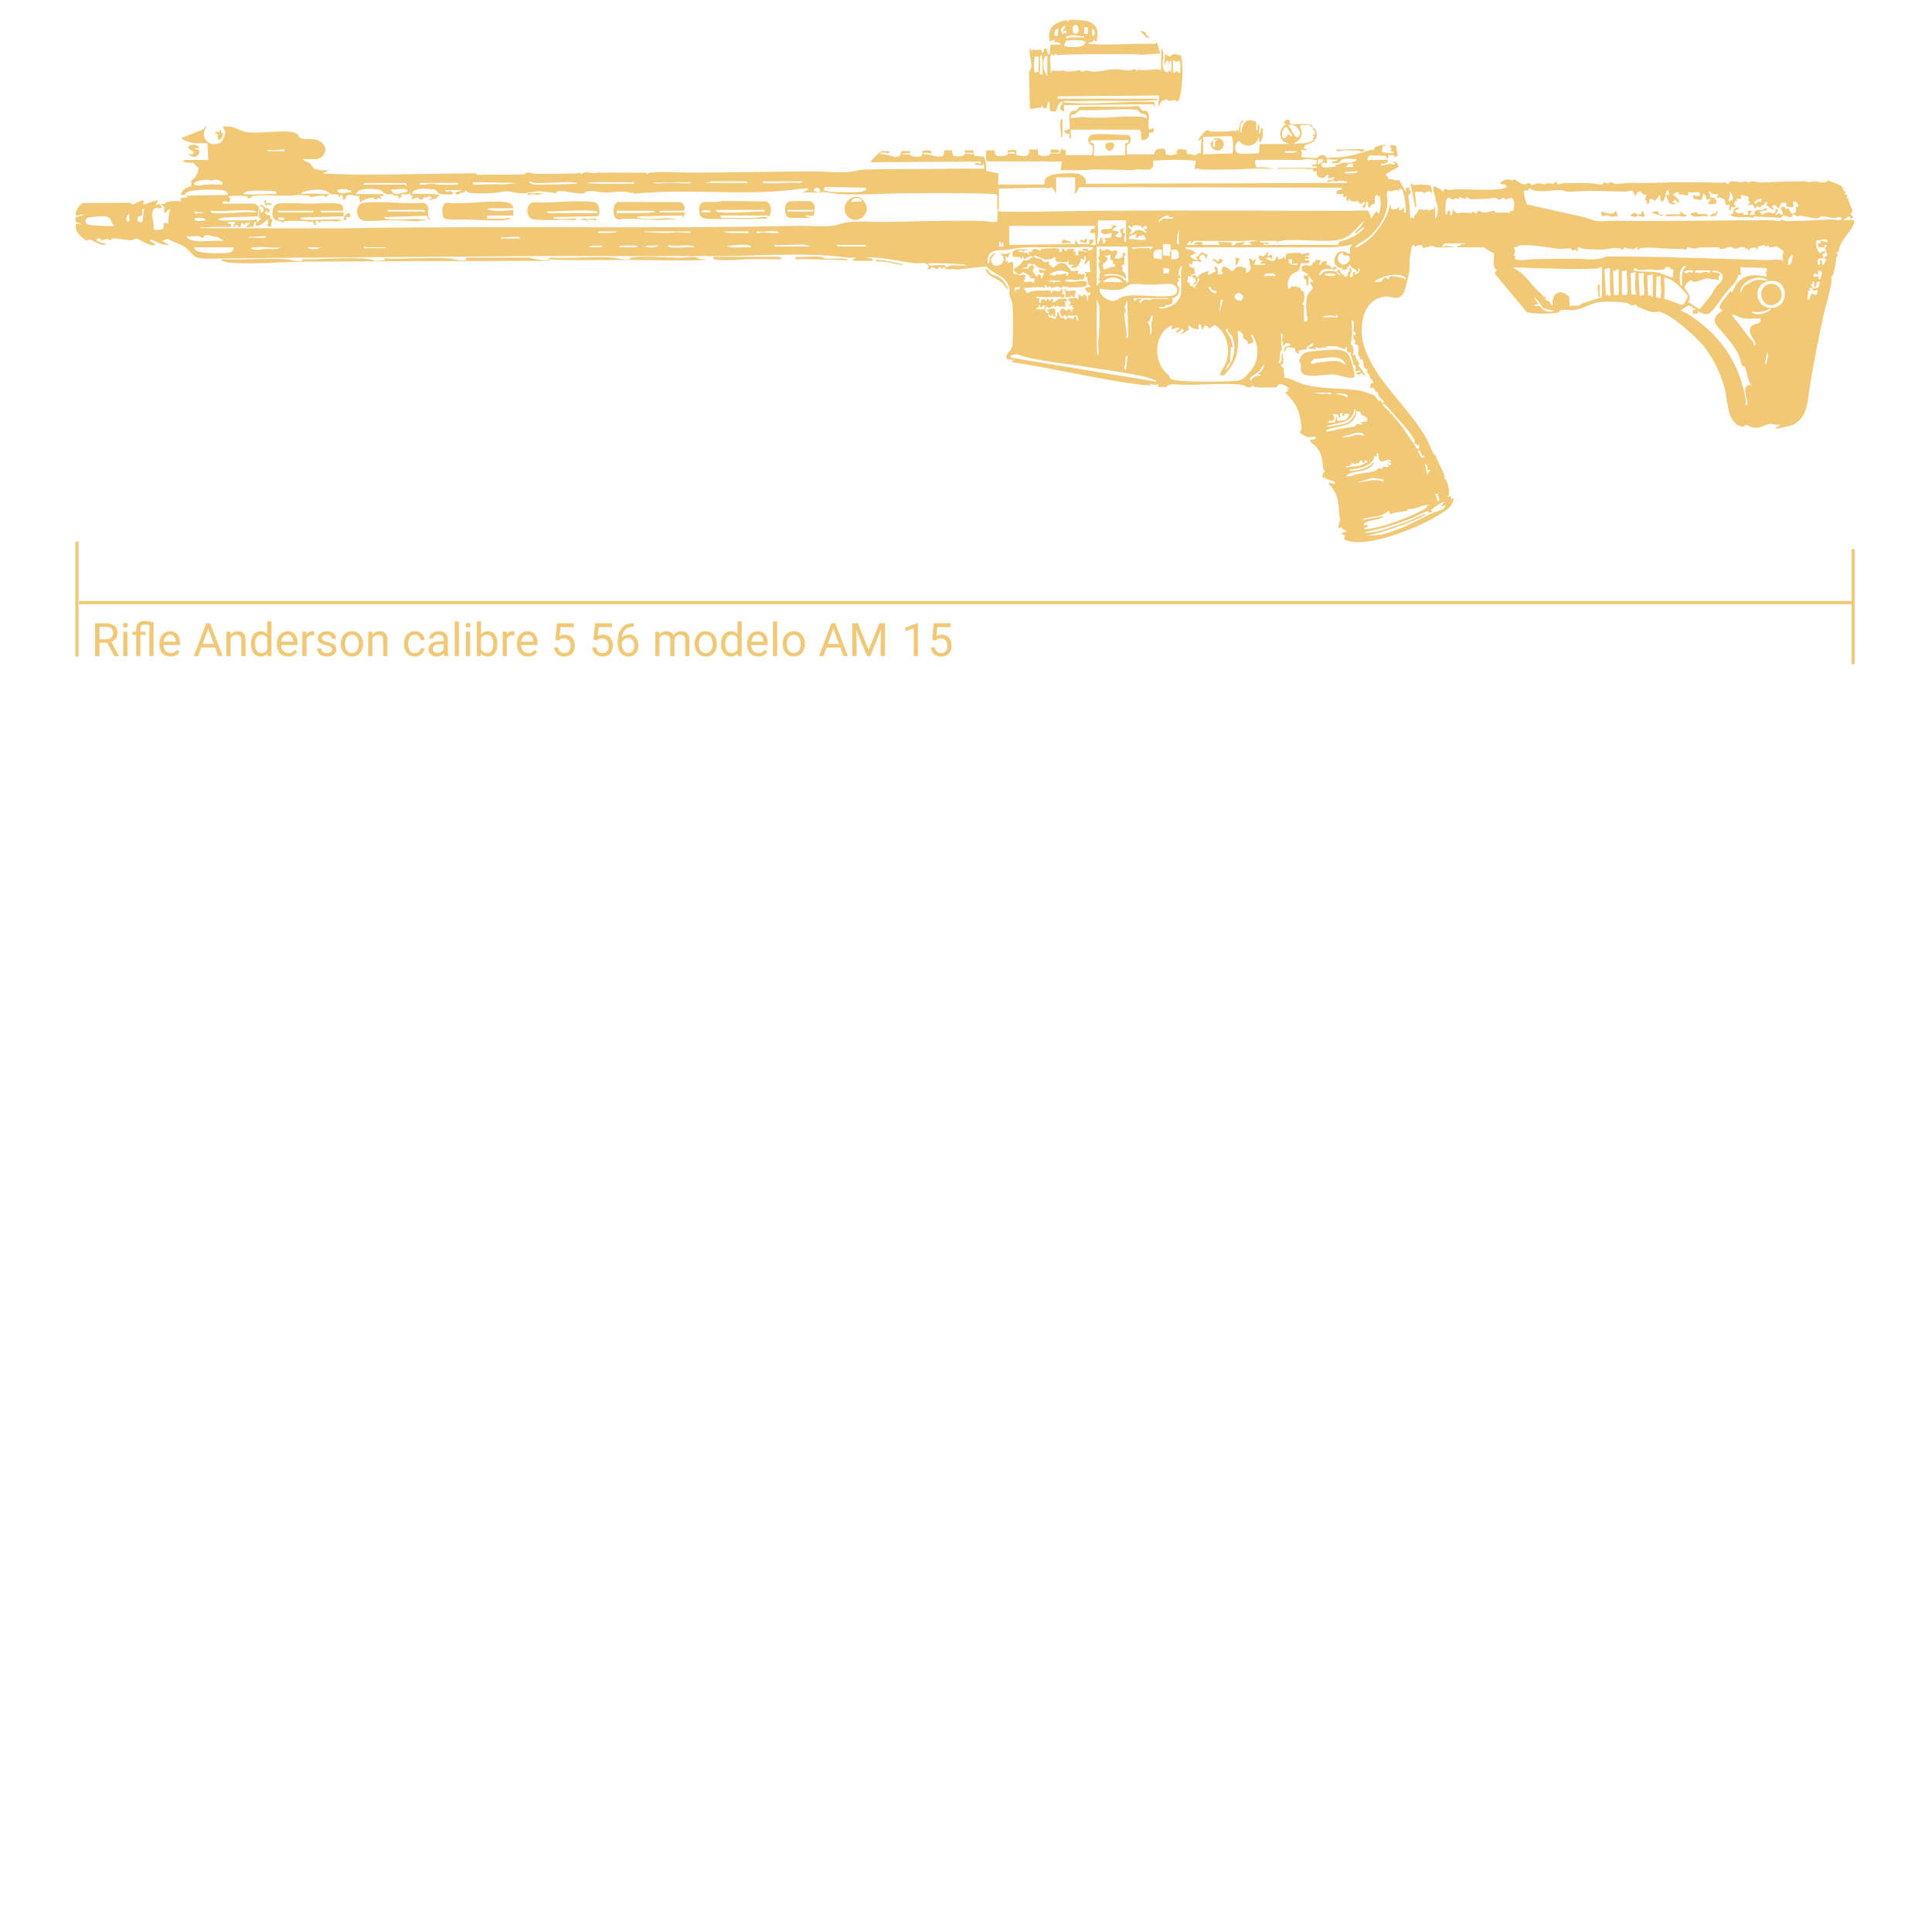 <?xml version="1.0" encoding="UTF-8"?><svg id="mask3" xmlns="http://www.w3.org/2000/svg" viewBox="0 0 560 560"><path d="M380.742,36.899c-.604.026-.99-.614-1.513-.691-.108-.016-2.086.036-2.172.103-.573.439.137,1.095.219,1.638.147.977-.118,1.922-.785,2.646-.453.493-1.166.636-1.505,1.139,2.016-.419,4.034.184,5.742-1.181l-.176-.632c1.195-.277-.132-.307-.038-.948l.691.111-.234-1.495-.457.233.227-.922c1.264,1.321,1.344,3.059-.243,4.248-1.046.784-2.673.4-2.52,1.971.455.011.822-.183.689.461l-1.611-.227c.258.744.604,1.454,0,2.068.352.05.674.202,1.034.235.655.059,2.955.189,3.463.122.508-.067.843-.89,1.836-.84.864.044.995.814,1.409.893.275.052.893-.221,1.356-.201,3.225.135,6.21-.68,9.203-1.599.575-.177,1.63-.565,2.143-.635.311-.043.716.215.742.188.041-.044-.092-.526.369-.903.494-.403,1.85-.669,2.508-.72.19-.015.84-.072.463.24l-.809.142-.227,1.696c1.289.264,2.105.556,3.456.231.044-.427-.812-.35-.92-.462-.465-.486.581-.362.458-.684-.66.103-.402-.681-.689-1.153l1.811.262.487,2.946-1.144.475.227-.688-1.843-.004c.012,2.035-.527.364-.829.264-.193-.064-3.606-.22-4.066-.2-.657.028-1.182.5-1.091,1.202.068.541.545.119.575.119h5.414c-.024.908-.884.963-1.505,1.154-.349.107-.691-.264-.568.458.891.016,1.809-.355,2.673-.437.532-.05,1.06.506,1.472-.139.036-.091-1.258-.553-.351-.57.852.239,1.118.613,1.282,1.472-.019.209-2.799,1.547-3.222,1.877-.258.202-.573.388-.457.773.686-.044.573.865.828.95.185.063.544-.04.821.043.947.282,1.156.366,2.247.286l1.961,3.578-.115-1.379,1.149-0-.236.555c.889.373.59,1.303-.239,1.651.607,2.179.371,4.681.708,7.007l.229-.689.92.459c-.318-1.135.316-1.038.554-1.395.234-.355.499-1.105.831-1.266.308-.15,1.77.357,2.392-.118l.267.491c.352-.372,1.654-.412,1.698-.491.121-.22-.193-.74.248-.676v3.455c.881-.727.896-3.437.534-4.329-.474-1.169-.304-.853-.552-2.219-.186-1.035-.976-2.048-.202-2.891.93.503,1.761.681,2.409,1.606l.71-.933c1.17.859,2.067.247,3.196.233,3.897-.047,8.425.363,12.212.006.633-.059,2.192-.214,2.421-.806.207-.536-1.761-.84-2.071-.805,1.313-1.209,1.984-1.624,3.776-.904l.47-.466c.946.664,2.03,1.586,3.213,1.534.251-.011.506-.319.905-.328.785-.019.908.641.97.638.233-.011.997-.48,1.689-.568.805-.102,1.512.218,2.031.275.299.033.482-.329.841-.339.492-.014,1.424.244,1.842.166.203-.039.08-.665.728-.474.183.054.192.597.445.64.195.034,1.016-.286,1.448-.299,2.681-.084,5.663-.05,8.043-.023,1.151.013,2.108.441,3.15.332.624-.065.641-.647.725-.635.221.03.597.387.973.4.421.015.734-.409,1.111-.4.33.008.663.474,1.375.479,1.943.015,3.546-.374,5.545-.245,1.973.128,3.952.018,5.976-.059,6.381-.242,12.847-.189,19.348.002.586.017.877-.553,1.185.277l.427.021c.417.091.38-.466.571-.589.586-.376,2.531.126,3.346.129.831.003,1.645-.63,1.836.211,1.101-.939,2.599-.088,3.923-.129,4.16-.13,8.309-.429,12.435-.353.559.01,1.113.301,1.621.277.381-.018,0-.27,1.385-.24,1.298.028.881.176,1.354.234.415.05,1.464.052,1.876-.002.445-.058.313-.477.458-.492.407-.043,3.724,1.262,4.169,1.703.491.488.268,1.276,1.228,1.651l-.46.572.828.222-.133,1.165.457-.233c-.14.992,1.106,2.929,1.161,3.592.044.544-.458.75-.479,1.128-.005.096,1.484,1.006.01,1.272l-.347-.695c-.209.075-1.907.798-1.494,1.154l2.435-.205.14.371.416-.166c-.568,3.447-4.42,5.492-4.644,9.19l-.651.027.448,1.008c-.792.548-.409.888-.542,1.524-.268,1.267-.53,3.203-.987,4.327-.123.307-.482.287-.492.315-.044.126.222.484.198.766-.279,3.322-1.729,7.4-2.473,10.903-1.337,6.297-2.609,12.726-3.726,19.08-.713,4.062-.433,9.784-4.786,12.03-.677.35-3.989,1.088-4.825,1.165-.18.017-.525.14-.549-.09l1.611-1.036c-.982.221-2.466-.242-3.309-.163-1.26.118-2.437,1.29-4.408,1.09-.97-.098-1.64-.96-2.722-.699-.221.053-.039.498-.448.437-4.786-.712-4.418-7.439-5.35-11.033-1.086-4.184-3.151-8.532-5.776-11.961-2.04-2.665-10.338-10.322-13.579-10.398-.619-.015-.982.287-1.725.152-.321-.058-3.871-1.392-4.213-1.571-.352-.185-.359-.639-.522-.651-.215-.016-.641.285-1.113.242-.563-.051-.879-.579-1.411-.685-2.001-.396-6.436-.544-8.45-.176-2.19.4-4.673,1.866-6.566,2.186-1.265.214-3.269-.212-4.275.049-.243.063-.215.553-.535.661-.255.085-1.648.234-2.047.264-1.582.119-6.036.208-7.3-.468l-8.905-10.739c-.566-.704.099-.892.431-1.457-1.701.036-.651-4.393-.946-4.816-.674.079-2.69-1.638-2.856-1.638h-7.946c.097-.535.675-.337.968-.483.207-.103.195-.395.345-.43.376-.089,1.197.225,1.221-.238h-5.874c-.062,0-1.005.568-.805.92l1.471-.207,2.443.436c-1.84-.11-3.837.153-5.655.016-.508-.038-.78-.427-1.127-.45-.559-.037-2.527.73-2.638.652-.094-.067-.074-.668-.631-.837-.769-.234-1.452.381-1.809.4-.157.008-.019-.626-.458-.468-.106.116-.279.206-.363.33-.198.291-.643,3.367-.674,3.932-.162,2.936.198,2.755-.636,5.816-.581,2.126-.814,5.627-3.847,5.221-1.932-.259-2.071-.725-4.268.024-5.174,1.765-5.91,9-4.598,13.573,2.808,9.788,12.342,17.467,17.708,26.339.903,1.493,1.929,4.228,2.604,5.309.229.365,1.134.531.636,1.655l.457-.234c.005.225.017.488.115.691.479,1.003,1.585,3.196,1.874,4.147.123.407-.145.821-.104.893.031.056.419.062.602.419.602,1.164,1.038,3.246.744,4.531-.063.277-.563-.003-.463.377l1.149-.228.003.921.687-.461c.157,2.285-2.134,3.697-3.842,4.794-5.535,3.555-19.82,9.416-26.188,7.85-.966-.238-2.38-.577-1.293-1.584l-1.149-.689c.376-.437,1.536-.301,1.38-.923-.71.055-1.062-.471-1.498-.924l-.575.46c-.457-.871.393-2.403.354-3.012-.015-.239-.284-.549-.292-.85-.109-3.576-.376-6.504-3.052-9.158-.094-.913,2.05.624,1.833-.221-.265-1.031-2.664-.506-3.105-1.962l-.116.69c-.655-.157-.398-1.173-.209-1.668.077-.202.451-.189.453-.303.005-.31-.407-.71-.462-1.15-.32-2.514-.176-3.952-1.989-6.074-.397-.466-1.585-1.274-1.681-1.545-.304-.871.54-.486,1.014-.604.111-.027.094-.318.152-.347.127-.064.513.497.417-.17-.67-.67-1.674.064-2.534-.214-.185-.06-2.035-1.074-2.067-1.188-.123-.433.412-.73.436-1.121.043-.723-.463-3.562-.682-4.377-.699-2.606-2.25-4.416-4.128-6.234l.917-.348-.463-.574.693-.117c-.491-.813-2.226-1.694-3.061-1.162-.256.164-.176.605-.732.707-1.072.197-4.309.08-5.535-.004-.609-.042-1.113-.426-1.392-.457-.099-.011-.077.412-.256.456-1.317.326-1.77-.579-2.717-.701-4.536-.581-11.754.014-16.602.021-1.294.002-3.232-.368-4.552.034-.325.099-.463.516-.785.605-.369.102-1.833-.148-2.37.039l.227-.919c-.915.555-1.785-.093-2.76.002l.687.456c-1.004-.158-2.086-.132-3.08-.257-12.346-1.547-24.89-4.692-37.229-6.533l-.227-.347.92-.231-2.305-.343c-.754-1.676,1.325-1.956,1.595-3.941.33-2.423.296-9.701-.005-12.164-.116-.945-.781-1.915-.848-2.612-.082-.858.287-1.204-.166-2.364-1.344-3.438-4.427-3.33-6.469-5.761l-8.739.931c-1.076-.432-2.182.212-3.158-.256-.34-.163.021-.852-1.206.02l-.116-.463c-.732-.257-.592.481-1.033.487-.727.009-1.154-.555-1.604-.501-.077.009-.332.869-1.279.471l.448-.556c-.602-1.683-2.544-.909-4.015-1.058-4.822-.489-9.69-2.021-14.628-1.606l2.146.268.386.651h-5.643l-.234-.461,1.038-.458c-.857-.057-1.773.088-2.623-.026-13.062-1.757-27.533-.265-40.78-.425l-49.081-.023c-30.717.285-61.551.33-92.348.723-1.455.019-3.697.107-5.076-.012-2.446-.21-2.616-1.546-4.25-2.891-1.758-1.446-3.699-1.755-5.686-2.82l-1.455.632,2.071,1.152c-.941.092-1.823-.118-2.713-.394-1.09-.338-2.153-1.518-3.044-.872l1.84,1.154c-1.653.993-4.63-1.693-5.643-1.718-.377-.009-.808.439-1.382.466-1.402.067-3.835-.664-5.539-.501-.44.042-.322.487-.461.498-.433.035-.673-.341-.905-.36-.581-.047-1.432.373-1.829.35-.139-.008-.107-.412-.29-.46-.773-.202-1.487.202-.852.704.417.33,1.475.532,1.982.737.289.117.761.384.068.396-1.332.224-3.549-1.525-4.424-1.568-.312-.015-.496.398-.761.31-.794-.265-2.58-2.037-2.943-2.828-.16-.348-.378-1.635-.179-1.9.451-.601,1.293.383,1.506-.229-1.288-.204-1.987-.344-1.51-1.862l2.202-.558c-.412-.67-1.696.368-2.056.105-.824-.601.953-3.484,1.998-3.621l13.549-.075c.428-.026.221.536.654.49.829-.089,2.37-1.285,3.472-1.165l-.345,1.038c-.008.524,3.858-1.352,4.377-1.033l-.687,1.381.991-.44.843,1.018c-.669.673-1.413-.195-2.286.473-1.133.866-.308,3.542-.135,4.676.07.456-.403,1.154.273,1.381.47.158,2.232.001,2.508-.418l.109-1.621,1.379.231c-.183-1.482.175-2.731.461-4.146-.209-.251-1.424,1.072-1.608,1.149-.345-.53.011-1.203-.1-1.622-.19-.719-.974-.461-.822-1.14.924.506.994-.196,1.548-.411,1.338-.518,2.81-.301,4.207-.283l-.231-.917,2.076-.235-.233-.457,11.977-.233c-.178-.915-.865-1.312-1.712-1.395-1.909-.188-8.104-.18-9.739.422-.973.358-.897,1.306-2.135.973-.083-1.086.853-1.659,1.685-2.112,1.204-.654,1.6.077,1.109-1.876,1.426-1.063,2.015-1.969,2.226-3.783l-1.719-1.688c-.411.433-3.218-.091-2.842-.443.299.105.678-.233.806-.233h6.564l-.23-4.838h-3.34c-1.137,0-2.763-.478-3.737-1.094-.234-.148-.404.014-.294-.515,1.404-.475,2.837-1.036,4.185-1.645.644-.291,1.409-.483,1.868-.713.481-.24.603-1.185,1.085-.757-1.652,1.665-.67,4.673,1.722,4.959,2.743.329,3.104-1.374,3.754-3.541l-.868-1.53c.785.02,1.58-.072,2.363.053,1.397.223,3.363,1.403,4.656,1.563,4.156.514,9.329-.612,13.35.009.771.119,1.827.698,1.754,1.595.542-.433.397.18.605.228,2.07.479,4.594-.535,6.529,1.728,1.536,1.796-.343,4.267-2.194,4.267h-3.8c.394.703,1.293.656,1.96,1.15.623.462.884,1.357,1.555,1.67,1.133.528,2.857.373,4.085.408l-1.84.917c3.855.255,7.77.333,11.634.35,9.497.041,19.552-.304,29.018-.347,1.056-.005,2.77-.137,3.7-.021.439.055.31.458.428.452,4.505-.221,9.691.099,13.817-.196.142-.01.103-.396.28-.45.583-.181,2.055.309,2.73.318,3.876.052,7.876-.003,11.758-.093.657-.015,1.578-.628,1.495.209l.336.013c.465-1.029,2.674-.265,3.687-.279.363-.005.737-.189,1.142-.194,4.572-.055,9.154.106,13.715.012l.116.463c.404-.185.664-.421,1.137-.477,3.481-.411,8.544.037,12.228.023,11.393-.046,22.898-.31,34.349-.384,3.681-.024,7.585.492,11.256.153,1.783-.165,2.517-.653,4.588-.691,8.993-.164,18.059-.084,26.947-.25,2.496-.047,5.002.053,7.496.01l-.347-1.843-.113.922-2.534-.235c-.019-.223.983-.607,1.043-.607.233.002.386.521.797.378l.003-.689-31.784.229c-.104-.398.162-.461.342-.692.369-.475,2.336-2.444,2.77-2.527.385-.074.963-.023,1.38-.004.272.012,1.011-.17.8.341-.284.692-1.002-.071-1.614-.018-.337.029-1.048.185-1.147.595,1.934-.65,6.226,2.562,6.219-.92l2.536.002-.003.69c-.262-.015-.492-.155-.763-.144-.299.013-1.443.057-1.537.372.621.066,1.347-.101,1.946.012.826.156.879.702,2.317.696,2.356-.009,1.322-1.156,1.754-1.598.205-.21,3.052-.688,2.5.662-.616-.24-1.308-.195-1.954-.219-.463-.017-.361-.013-.345.448,2.17-.324,3.519,1.216,5.739.442l.392-1.607,2.16.015.274,1.572c1.137.16,2.963.532,3.548-.66l2.166.238c.918-.698-2.216-.369-2.303-.461v-.689l2.404-.01.393,1.589,2.859.251c.356,1.427.722,2.625.59,4.133l3.56.7-.132,3.241h13.243l.315-.386c-.392-1.101.716-1.881,1.635-2.273,1.4-.598,7.235-.88,8.591-.28.927.41,2.175,1.617,1.553,2.707l75.775-.23c.043-.574.056-.395-.345-.454-.968-.142-2.254-.475-2.998.226l-.207-.445-2.206.443c.178-1.48,2.17.404,2.069-1.611-.609.583-1.293.258-2.069.46l.465-.574-.462-.577c-.66,1.837-3.452,1.248-3.001-.921l-.932.136-.352-.846c-.928.313-1.669.026-2.505.009-2.225-.045-4.468.102-6.691.01-.282-.012-.855.175-.804-.23h11.286c.262-.914-1.27-.181-1.383-.578-.19-.671.952-.08,1.282-.559l.091-1.156c-.874.003-2.04-.271-2.869-.26-.547.007-1.052.255-1.602.259-4.302.03-8.606-.041-12.91-.011-.939.137-.221,1.56-.133,2.198l1.978-.077,3.569.412c-2.103.069-4.229-.085-6.334 0-4.813.195-9.8.424-14.75.242-.841-.031-1.589-.526-2.406-.01l.46-2.531c-4.064-.348-8.302-.327-12.44-.004.781,4.134-3.215,1.893-5.643,2.719l-11.756-.193c-3.068.382-6.19.112-9.319.238l.231-2.53-21.518-.029c-.677-.164-.246-2.599-.364-3.2l2.534.001c-.239,1.807.992,1.727,2.43,1.621,1.243-.092,1.243-.657,1.416-.695.614-.136,1.486.086,2.144-.006-.263-.985-2.223-.135-2.302-.229l-.003-.689,2.199-.173.304.319.055,1.213c1.621.365,4.119.837,3.661-1.591h2.536l.104,1.393c.949.608,2.158.572,3.172.203.156-.057.169-.396.34-.435.768-.175,1.866.143,2.686-.037l.72-1.582.366.673.67-.212.002,1.612h7.484c.48-.388.484-2.106.309-2.612-.125-.362-.716-.459-.988-.855-.663-.964-.074-2.38,1.129-2.534,3.045-.391,7.112.216,10.256.132.864.519.935,1.63.347,2.415-.226.303-.756.408-.809.621-.166.674.127,1.847.005,2.603h7.831c.116,0,.212-1.442,1.484-1.624.275-.039,1.571-.043,1.708.042l.294,1.55c1.279.47,2.208.257,3.422-.202l-.458-.341c.658-1.605,1.602-.704,2.97-.785l.262,1.353c.824-.382,1.583.275,2.163.239.663-.041.976-.871,1.744-.463l.229-4.378-.805.69c-.171.037-.157-.241-.113-.341.074-.163,1.527-2.027,1.722-2.196.34-.297.819-.389,1.161-.688.183.219.027.428.438.483,1.378.183,4.058.043,5.554-.009.771-.027,1.363-.414,2.178-.009l.116-.696.575.694c.109-1.125.224-2.365,1.041-3.224l.337.455c-1.132.274-.913,2.03-.915,2.998.696.164.286-.143.325-.378.439-2.572,1.52-3.884,4.241-2.577l.041,2.496c.838.107-.089-2.356.686-1.612.434.417.106,1.954.007,2.533,1.06-.214.12-2.141,1.036-1.616.361.65.219,3.795-.807,4.151l-.229-1.842c-.241,2.92-4.099,3.754-5.644,1.382-1.426.523-1.638,3.481-.012,3.695.744.098,5.359.062,5.749-.215l.135-2.56h8.522l-1.623-.796c-1.626-1.605-.886-4.031.93-5.08l-.693-.115c-.298-.703,1.086-1.298,1.397-1.055.33.258.079,1.106.592,1.257,1.631.304,4.747-.463,6.075.384.248.158.311.41.46.566ZM376.065,36.969c-.564-.597-1.905-1.027-2.695-.643.616.59,1.953,3.532,2.654,3.512.332-.01.829-.817.826-1.21-.002-.293-.59-1.453-.785-1.659ZM373.459,37.738c-.248-.343-.306-.791-.663-1.065-1.913,1.214-1.452,5.268.58,2.304.412-.288.651.908,1.147.455.267-.245-.935-1.516-1.064-1.694ZM356.987,39.464l-8.25.208-.007,5.056,8.509-.239c.284-1.667.248-3.404-.251-5.025ZM326.156,44.962v-3.456c.663.028,1.052-.185.92-.92l-10.53.059c-1.423.548.286.767.4,1.025.345.79.168,2.293.024,3.16l.333.338,8.852-.206ZM77.406,43.81h5.067c.091-.597-.102-.481-.582-.471-.835.017-1.916.22-2.758.237-.477.009-1.459-.524-1.728.234ZM375.906,43.81h-3.456c-.238.733,1.27.487,1.739.472.419-.014,1.539-.012,1.717-.472ZM383.503,46.121l-1.378.005-.229,1.6,1.6-.935.007-.67ZM393.178,46.115c-1.317.118-2.698-.389-3.974.055-.515.179-.722.807-1.096.977-.316.144-2.329.458-2.069-.341.677.064,1.337.024,1.612-.69-1.065.441-1.905-.073-2.994-.003l-.002,1.152-1.392-.133c-1.217,2.411,2.616.923,3.928,1.283l-.231-.687c.899.258,1.705-.573,2.449-.62.533-.034,1.002.208,1.756.105.255-.035,2.546-.636,2.013-1.098ZM392.027,47.266c-.809.369-1.612.127-1.842,1.149l2.072 0-.231-1.149ZM393.409,49.57c-.997.111-2.136.114-3.112.228-.344.04-.706.183-.34.46,1.005-.017,1.973.108,2.955-.163.407-.112.598.073.498-.525ZM119.555,56.25c-.372.053-.039.66-.69.459l.116-.919c-.799,1.277-2.203-.185-2.88.918l.69.116-1.38.807c.212-1.546-.569-.852-1.245-.928-.169-.019-.11-.374-.249-.408-.421-.101-1.256.171-2.011-.099-1.144-.41-1.076-1.201-2.589-1.34-1.593-.147-5.557-.431-6.114,1.393h8.061l-.367.659-.782-.197.459,1.149-.69-.456c-.452-.133-.616.483-.992.423-.292-.046-.613-.53-1.203-.546-.079-.002-1.431.327-1.541.364-.339.115-.137.246-1.175.445-.264.051.008.679-.616.465.121-.899-.761-1.148-.002-1.842-1.084.502-3.154-.803-3.929.101-.289.337-.21,1.175-.904,1.048l-.468-1.381c-.63-.224-.393.39-.468.445-.462.334-.404-.315-.62-.439-.486-.28-1.465.008-2.184-.297-.57-.242-.981-.885-1.73-1.038-1.642-.335-5.821-.289-6.972,1.097,2.852-.346,5.655.056,8.521.004-.147.478-.991.101-.925.917-.555.238-.388-.313-.507-.393-.573-.384-3.573.327-4.438.398l.114-.462-3.547-.209c-3.988.705-9.483-.467-13.339.444-.09.021-.474.845-1.313.453l.233-.457c-1.943-.299-4.073-.333-5.989.002l.92.46-.231,1.151c-.235.247-2.186-.868-2.072.459h9.328c.078,0,1.149.847,1.178,1.024l-.276,2.688-9.816.275-1.794.502c1.151.723,3.003.331,4.249.339,2.306.014,4.813.199,7.032-.222.116.144-.261.855.344.691l1.038-1.038-.687-.113-.001-2.532c.899-.249-.064.796.578.919,1.118.214.939-2.263-.579-1.613.761-1.227,1.343.09,1.855.343.42.208.954-.161,1.347.955l-.898.545.116-.919-.803.805c.175.555,1.473.687,1.576.846.113.173-.056.594.081.83.087.15.597.202.644.403.025.104-.766,1.272-.235,1.953l-1.025-.011-.35-.334c.567-.388.273-1.163.112-1.726-1.066.75-1.907,1.907-3.34,1.841-.174-.187.393-1.396-.461-1.152l-.215,1.284-1.97.333c-.353-.49,1.13-1.014.802-1.384-.381-.429-.45.347-.575.462-.231-.032.065-.706-.575-.464l-.118.694-.919-.689c-.401-.009.066,1.744-1.217,1.076-.064-.033-.074-.371-.165-.394-.716-.185-.44.701-1.267.463l.69-1.379c-.417.021-2.283-.172-2.297.344.502.231,2.015.479.71,1.134-2.663-.181-5.311.067-7.974.132-.199.005-.829-.093-.456.232l42.389.011c43.659-.784,87.495.192,131.265-.713,3.003-.062,8.556.511,11.13-.385,3.846-1.339,8.435-.683,12.599-.738,9.783-.129,19.791-.535,29.725-.259,1.192.033,2.56.541,3.805.139l.104-3.128c.374.123.734.236,1.135.246,9.355.236,18.78-.2,28.101-.253,24.382-.141,48.856-.007,73.024.034.814.001,4.764-.24,5.036-.041.356.262.874,1.867.951,2.321.176-.134,1.559-2.827,1.732-1.912l.453.529c.708-1.742.71-3.717.231-5.526l-.229.689-.463-.691c-1.166.325-.424,2.029-.722,2.499-.099.155-1.46.351-1.351,1.185l-.467-.131-.222-1.71c-.742.223-.448,1.13-.545,1.499-.106.398-.725.448-.833.343-.339-.332.911-1.15.458-1.61-.616-.219-.371.402-.604.45-.192.039-.687-.162-1.002.007l-.021-.66c-1.048-.203-2.177.483-2.633-.714l-.46.686c-.716-.496-.575-.867-.347-1.61l-.805.455c-.48-.325-.282-.469-.115-.916l-2.074-.003c-.229-1.813,1.421-.571,1.611-1.842l-76.133-.167c-.416.078-.59,2.161-1.489,1.659-.051-.201.236-.388.236-.456v-4.031h-5.528v4.607l-1.264-1.824c-.715.714-1.291.209-2.067.201-4.437-.048-8.818.273-13.252.241v5.874c0,.04-.311.363-.46.346v-4.262l-.576-.346c-8.12-.352-16.285-.272-24.425-.243-6.737.024-13.685.559-20.499.252-2.047-.092-4.212-.813-6.323-.473-.009-.421.722-.012.427-.769-.431-1.106-1.929-.36-1.809.192.113.52,1.151.106,1.149.577l-4.374-0,1.609-.807c.118-.538-.472-.358-.812-.353-1.373.02-3.148.343-4.576.493-14.271,1.496-29.101-.39-43.326.896-.614.056-2.368.268-2.188-.455l-.322.437c-2.55-.978-5.326-.116-7.861-.2-2.034-.067-3.198-.763-5.46-.223-.203.049-.094.409-.504.462-2.228.289-4.972-.794-7.363-.638-.61.04-.589.62-.732.623-.29.007-.832-.252-1.364-.258-1.343-.014-1.865-.281-3.225-.308-1.701-.033-2.941.359-4.386.552-2.344.313-4.375-.919-6.396-.446-2.307.541-5.063.507-7.656.466-1.277-.02-2.43.047-3.325-.932l-.004.696-.41-.165-.179.399c-.945-.574-.618.169-1.122.241-.417.06-1.266.163-1.051-.478l2.072-.693h-5.067c.276.827,1.007.238,1.463.3.787.107,1.435.983-0.0.996-.836.008-2.847.005-3.469-.443-.275-.198-.273-.756-.977-.98-.363-.115-2.89-.318-3.375-.309-.65.011-2.623.363-2.973.904-.168.26-.066.483-.112.684.893-.126,7.259-.08,7.696.214l.133.477c-.658-.4-.597.366-.924.572-.271.17-.668.08-.966.184-.095.033-1.572.818-.869-.064.045-.057.672.182.451-.456l-.9-.448c.063.838-.901.229-1.352.492-.111.065-.126.521-.414.621-.797.278-1.07-.591-1.388-.647l-1.694.667c.113-.493.122-1.154.228-1.612ZM64.458,52.838c-.057-.098-1.225-.695-1.464-.73-.706-.101-1.201.206-1.801.203-.414-.002-.861-.261-1.406-.229-.623.037-3.757.405-3.569,1.284,1.016.831,2.644.143,3.79.109,1.497-.044,3.007.053,4.502.009-.02-.21.062-.451-.051-.646ZM167.231,52.795c-.714.358-1.271.002-1.947-.011-3.46-.068-6.998.414-10.372.258-.638-.03-.921-.456-1.499-.476.056.812,1.49.941,2.19.939,3.555-.009,7.498-.016,11.058-.25.461-.03.666.183.571-.46ZM200.397,52.797l-11.286.113c1.538.564,3.058.114,4.484.106,1.91-.01,3.835.148,5.728.151.192 0,1.127-.044,1.074-.37ZM216.753,53.025c.017-.149-.306-.461-.347-.461h-9.904c-.308,0-1.173.477-1.725.233l-.002.228h11.978ZM232.874,52.564h-11.745c-.031.539-.079.407.34.461,3.199.408,7.096-.354,10.381.012l1.024-.473ZM149.957,53.027l-12.779-.236-.12.692c2.923.108,5.745-.276,8.649.011l4.249-.467ZM183.813,52.795c-1.055.184-13.584-.335-13.589.345,3.019.167,6.08.169,9.109.126,1.311-.019,2.607-.008,3.93-.048.452-.014.64.252.55-.423ZM107.003,53.485c3.378.01,6.756,0,10.134,0,.134,0,.473.371.806.228l-.264-.657-12.036.014-.368.413c.595.162,1.262.001,1.728.002ZM132.684,53.025h-11.056c-.031.539-.079.408.341.461,1.237.157,2.423-.241,3.459-.231.444.004.882.238,1.373.241,1.642.009,4.005.186,5.541-.01.338-.043.715-.179.341-.461ZM251.057,55.082l-.089-.688-11.53-.218c-.544-.091-.805.927-.467,1.112.494-.15.86.239,1.383.278,2.324.175,6.968.251,9.223-.001.568-.063.956-.338,1.479-.483ZM406.486,54.922l-.869-.285-.002.694c-1.325-.892-2.211.82-3.22-.232-.792,1.184-.176,2.316-.215,3.575-.121,3.956-2.784,7.916-5.774,10.365-1.204.986-2.762,1.449-3.687,2.644.792.101,1.419-.455,2.052-.824,1.86-1.082,3.827-3.131,5.048-4.858,1.365-1.929,2.596-4.201,3.037-6.526.684.133.044.96.598,1.118.93.266,1.515-.064,2.16-.658l-.226.921.918.004.344-.692c.508.34.339.789.193,1.273l.616.336c.149-2.343-.272-4.633-.973-6.856ZM473.302,55.359c-.725-.235-1.469.181-2.134.18-3.471-.008-7.233-.269-10.851-.212-1.852.029-4.011.267-5.744.24-.785-.012-1.686-.48-2.536-.476-2.209.011-4.612.552-6.906.222-.626-.09-1.388-.62-2.083-.68l-.12.695-1.149-.23c-.115,1.431.275,2.857.848,4.154,5.313,1.226,10.643,2.38,15.967,3.56,1.317.292,3.163,1.086,4.271,1.256,1.592.244,3.451-.114,5.053-.087,15.403.262,30.425-.166,45.835-.151.716.001,1.431.332,2.083.278.439-.036.323-.495.465-.5.337-.011,1.017.452,1.607.485.971.054,2.546-.102,3.716-.099,3.109.01,6.113-.287,9.164-.383.663-.021,2.992.49,3.119-.109-.262-1.128-1.602-.245-2.42-.32-.999-.091-2.214-.516-3.466-.462-.438.019-.681.519-1.127.568-1.005.109-3.676-.614-4.884-.736-.749-.076-1.076.521-1.802-.333-.675-.228-.616.592-.952.692-.817.242-2.58-1.112-2.98.223l-7.837-.413-.226.451c-1.859-.62-4.092.123-5.963-.485-.304-.099-.629-.134-.592-.561,1.019.003.631-.86,1.052-1.488.39-.584,1.151-.748,1.484-.014-.369-.175-1.571.326-1.27.696.804.42,1.053.826,1.843.223l.234.468.229-.693.115.919,1.382-0-.113-1.151,1.265.002-.689,1.149c1.896.169,1.074-.065,1.496-.914.533-1.074,2.411.174,2.77-.935.472-.086,1.041.31.573.587l-2.076.343.809.93c1.204-.902,1.973-.781,3.343-.356.716-.48.595-.756.571-1.498l.759.576-.875,1.267c.585.316.756-.47.807-.47.4.002.831.533,1.146.473,1.031-.197-1.496-2.352.47-2.327.513.006.363.487.554.599.219.127.65-.232.944-.023.241.17.398,1.385,1.265,1.521l.817-.594.009-1.467c1.556-.014.332-1.342-.602-1.62-.658.48.395,1.355-.448,1.776l-1.748-.276.009-1.044-1.46-.012-.73,1.622c-.51.119-.718-1.466-1.732-.812-.848.548.696.554.12,1.047-.975.018-1.082-.957-1.948-.934l.222-1.141-.575-.006c-.279,1.494-1.294.562-1.501,1.616l-.799-.457-.807.918c-.109-1.294-.631-1.574-1.843-1.151-.258-.579.427-.425.465-.573.168-.679-.445-.526-.462-.717-.024-.287.335-.801-.041-1.21l-2.037-.492v1.152l-1.382.001c.516,1.127-.104.467-.405.731-.044.04-.303.886-.298.981.007.166.65.038.47.472-.34.525-.67.213-1.149.12l-.344,1.149c-.643-.451-.21-1.04-.116-1.608l-1.387-.234c.291-1.292-.41-1.709-1.556-2.013-.062-.016-1.4.147-.826-.289.224-.17.436.055.313-.69-.917-.05-1.821.346-2.189-.698l-.578.123c-.118.538.393.212.462.501.072.304-.074.697.108,1.009.097.178,1.441-.269,1.7,1.08.248,1.289-1.689.718-2.496.978l.918-1.61-1.378.23c.132-.863-.144-1.337-.809-1.843-.576,2.947-.544,1.732-2.88,1.613l.003-1.152c.752.273.976.548,1.828.215.388-1.976-2.231-.29-3.44-1.138l.178.814c-.682.85-1.536-.442-2.57.096l-.491-.913-1.494.808c.272.315,2.291,1.718,1.842,2.189-.489.51-.877-.783-1.26-.687l-.81.805.922.115c.268.867-1.37.315-1.609.109-.222-.192-1.129-2.217-.928-2.413l.925-.002-.347-1.375c-.898-.087-.79,2.681-1.488,3.114-1.252.779-.592-1.369-1.045-1.736l-1.383,1.837c-.407-.485-.843-.926-1.513-.589l-.215,1.286-.689-.004.207-.667-.651-.394.441-1.701c-.751.571-1.377-.398-1.953-.922-.183.281-.616.379-.804.587-.318.349-.048.901-.578.794l-.609-1.349ZM101.819,55.097c-.547.417-.862-.174-1.276-.217-.882-.091-2.095-.139-2.867.332,1.224,1.708,2.544.287,4.142.578l.001-.693ZM117.598,54.868c-1.253-.202-2.95.148-4.261,0,.843,2.426,2.897.861,4.61.808l.226-.576c-.237.062-.447-.212-.575-.233ZM80.169,56.249c.065-.329-.191-.676-.463-.802-.5-.232-6.579-.218-7.462-.098-.548.074-1.495.356-1.748.899,3.207.391,6.425-.201,9.672.001ZM502.066,58.05c.581-.653-.06-2.151-.862-2.491.551,1.228-.386,1.918,0,2.993.361.093.137-.27.303-.385.161-.111.486-.035.559-.117ZM422.89,57.864c-.749-.843-1.149-.065-1.768-.047-.518.015-1.058-1.072-1.698-.252-.412.53-.516,3.124-.424,3.847.029.23.123.693.32.827l.349-1.152h.689l.002,1.382.52-.285.173-1.556c.443-.07.116.474.246.671.017.027.32-.156.445-.073.157.104.171.429.275.494.438.277,1.235-.079,1.718-.086.501-.008,2.538.135,2.683.112.207-.032.368-.419.732-.436.092-.005.607,1.327,1.26-.111l.345-.123c1.371,1.165,3.114.016,4.398.045.104.002.089.362.275.408,1.568.388,2.705-.202,4.201.252l.002-.697c.604.341,1.002.101,1.142-.582.369-1.809.164-4.089-2.184-2.635l-.911-.642-.922.662c-.59-.035-.913-.561-1.616-.513-.816.056-1.503.193-2.543.243-1.52.073-3.073.121-4.369.168-.236.009-.694-.659-1.149-.627-.111.008-.091.44-.256.467-.426.068-1.821-.579-1.934-.456l-.002.694ZM510.645,57.634c-.344-.248-2.459.564-2.072,1.379l.693-.17-.002-.52,1.149.232.233-.921ZM41.217,62.441c-.131.187-1.204.141-1.326.636-.428,1.235,1.125,1.79,1.466,1.006l.347-3.685c-.854.258-.236,1.685-.487,2.044ZM73.606,61.088c-3.888-.447-8.578.333-12.553,0-.165.749.996.676,1.487.702,3.954.207,7.915-.469,11.871-.244.087-.244-.712-.448-.805-.458ZM59.67,61.551l-3.452-.232.334.617,3.118-.385ZM36.872,64.312c1.334-.12.188-1.668.686-2.533-.782.821-1.2,1.391-.686,2.533ZM338.77,62.538c-.646-.356-3.143.895-2.939,2.004l.496-.651.658-.04-.236-.458,3.225-.003c.169-.79-.535-.327-.995-.462-.178-.052-.156-.36-.209-.39ZM32.573,64.936c-.523-1.127-.38-1.957-2.052-2.221-.766-.121-4.993.17-5.395.562-.771.754-.183,1.795.813,1.937.863.123,6.734.462,7.013.249.22-.567-.33-.422-.379-.527ZM59.671,63.85c-.65-1.083-2.171-.591-3.225-.688l.002.685c1.13.299,2.092.298,3.223.003ZM326.386,63.852l-8.026.033c-.383.243-.009,2.856-.027,3.548-.029,1.14-.545,2.391-.125,3.559l.81-2.072c.6-.07.363.009.463.336.262.853.108,2.145,1.048.593l-.357-.584.221-.234,1.631-.211.214-1.281c-1.146.167-2.293.834-3.182-.344.581-1.682,2.478-.049,3.413-1.386l-.345-.569,1.727.227-1.38,1.038c.188,1.015,1.329-.174,1.838.918l-1.142.921c1.905,1.085,2.449.195,1.373-1.587.433-.277.53-.763,1.154-.6l-.226,1.378.686.006c.039.953-.496,1.001-.265,1.985.097.42-.144.649.498.546v-6.22ZM366.231,70.993h21.306c.658,0,.446-.651.477-.691.332-.429,2.16-.766,2.832-1.067,1.729-.773,3.399-1.743,4.636-3.196.038-.171-.241-.157-.34-.112-.402.181-1.758,1.527-2.308,1.84-.262-.57.846-1.205,1.262-1.734.433-.552,1.072-1.235,1.156-1.951-2.043,2.085-4.213,4.952-7.308,5.474-4.265.72-10.557-.252-15.143.057-.769.052-1.568.379-2.409.243l-.127.678-.244-.709-4.938.018c.277.895,2.238.235,2.532.46.168,1.192-1.595-.412-1.382.69ZM292.528,65.465v5.529l19.119-.233v-1.381l.92,1.383h3.225l-.125-1.157c1.835-.668,1.616.417.354,1.385l1.611.001-.227-3.456-1.383-.001c.133-1.005.113-1.185,1.247-1.359l.137-.711-24.876-.001ZM330.718,65.514c-.231-.131-2.794-.546-2.493.41l-.342.006c-.075-.335-.523-.729-.805-.464-.32.302.995,1.088.932,1.502l-.703.798c1.06.347,1.341-.681,1.77-.867,1.058-.456,2.165-.209,2.953.634.828-.66-.617-.442-.345-1.147.063-.072,1.036.255.687-.574-.392-.935-1.154.345-1.264.339-.219-.109-.258-.563-.39-.638ZM341.817,70.761c-.337-1.247-.055-2.619-.113-3.913-.641,1.052-.422,2.593-.581,3.786l.694.127ZM178.749,67.077h-5.182c-.039,0-.362.31-.345.458,1.382-.038,2.818.076,4.187-.076.302-.034,1.302-.043,1.341-.382ZM200.168,67.077h-13.358c-.052.405.521.219.804.23,2.839.113,5.696.419,8.512-.01l3.933.236.109-.456ZM216.982,67.077h-7.139v.228c.431-.196,1.062.233,1.265.233h4.377l1.496-.001v-.459ZM225.735,67.536c-.087-.42-.453-.427-.799-.467-1.713-.195-3.861.279-5.65.01-.169.953,1.248.258,1.727.276,1.546.057,3.143.34,4.721.182ZM329.379,67.77l-2.045.714-.024.897c.877-.433,4.396.756,4.832-.119l-.587-1.05c-.451.017-.983.049-1.404.207-.376.142-.275.668-.653.499-.626-.281-.026-1.053-.12-1.148ZM56.332,69.842c2.632.34,5.929-.252,8.637,0l-2.068-1.237c-1.07.261-2.699-.906-3.698-.257-.17.11-.165.56-.356.591-.355.057-.826-.416-1.352-.492-1.085-.157-2.295.265-3.35.013-.47.584,1.873,1.342,2.186,1.382ZM76.945,68.461c-1.353-.006-2.678.168-4.033.228-.28.012-.855-.173-.802.229,1.379-.148,3.159.137,4.484.01.348-.034.702-.201.351-.467ZM145.121,69.15h5.528c.03-.539.079-.408-.341-.461-1.075-.137-2.915-.006-4.033.123-.293.034-1.169-.019-1.154.338ZM527.689,69.84c.164-.166,1.349.282,1.614.337.569.116.787-.69-.342-.81-1.098-.117-1.488.624-2.423.246-.286,1.421.038,2.965,1.146,3.913-.051-.648.875-.636,1.385-.687.092.607-.516.702-.92.693l.46,1.378-1.609.004-.221,1.484c.209.337.532.558.797.128.255-.412-.561-1.209.224-1.151.681.344-.075,1.565.805,1.378l.923-1.727-.687.116-.01-.574c1.59-.609.164-1.834.226-2.522.041-.463,1.248-1.538-.322-.82l.104.459-1.855-.106.015-1.273.687.46.002-.923ZM343.891,70.993h3.916l-1.842-.233c.246-.644,2.178-.713,2.502-.413l.031.646h5.067c-.044-.313-.768-.61-.342-.925l4.025.235-.458.688c1.115.442,1.383-.477,1.816-.591.766-.203,1.748-.082,2.558-.327l-1.149.918h2.762l-.689-.918,2.302-.229c-1.424-.373-2.729-.005-4.02.007-4.764.045-9.533-.038-14.297-.028l-1.142.942.344-.921-.344-.001-1.038,1.151ZM289.994,70.071c-.843-.19-.072.911-.46,1.382l1.382.001-.233-1.379-.573.922-.116-.925ZM339.286,70.762l-2.196-.001-.012,3.235,1.977.224c.188-.188-.426-1.642.458-1.382v2.304c.722-.037,2.146.133,2.185-.797.079-1.78-.684-2.441-2.413-1.738v-1.844ZM392.027,70.766c-3.16,1.016-6.491.951-9.796.93l-38.8-.009c.361.778,1.455.569,2.062.814.291.117.812.72,1.156.912l-1.606.695c-.115.543,1.091,1.121,1.542,1.219.344.075.617.189.527-.298l-.687-.576c.905.182,1.318-1.039,1.833-1.267.511-.226,1.229.852,1.848.343l-.575,1.611c-.301-1.809-1.587-1.796-1.953-.127l.689.47-.234.579c-.687-.615-1.474-.318-2.314-.353l-.219,1.044-.918-.461.215,1.049,1.269.321.351,1.612-1.168.36.022.572-.922-.227-.229,1.84.653.026.135.909,1.029.248.138.661,1.729-2.761-.689-.232c.156.947-.306,1.891-1.383,1.841.233-.484.937-.456.867-1.228-.092-1.036-1.147-.481-1.096-1.3,1.371-.868.732.204,1.838.457-.402-.84,2.782-2.024,2.996-1.842l-.229,1.149,2.288-1.059c-1.312-2.888,1.382-1.173.477.828.585-.015,1.229.179,1.606-.344-.795-.528-.263-1.371.137-1.969.976.209,1.623.679,2.319,1.357.756.056.903-.801,1.4-1.063.886-.465,1.932-.089,2.799.207.18.279-.262,1.613.371,1.35.848-.353,1.467-1.715.633-2.478.359-.484-.373-1.366-.055-1.552.51-.3.727.374,1.038.574l1.034-.686-.687,1.841,3.222-0c.217-1.004-1.045.254-1.38-.576l.922-.574c-1.269.137-1.315-.6-1.383-1.611,1.97.759,1.672-.24,2.881-1.153l-.345,1.38,1.378-.459v1.382c-.732-.8-.901-.45-1.84-.347.46.66,2.076,1.165,2.656.582.186-.187.458-1.577.799-.756l.13.523c.792-.043,1.123-.133,1.71-.693l.462.92c.01-1.036-.316-1.732.917-1.981.152-.031,2.948-.11,3.102-.092.296.035.53.363.711.375.104.008,1.77-.515,1.931-.366l.251.681-1.611.23,1.378.234c.094,1.236-1.113.039-1.147.802.4.564,1.279-.293,1.378.691-.121.583-2.048.282-2.532.351.053.327-.506,1.888-.669,2.152-.128.207-1.578.637-2.098,1.248-.846.994-1.212,2.71-.917,3.97.585.233.911-.624.968-.65.2-.09,1.094.334,1.563-.274l.002.695c1.332-.52.718.019,1.267.691.233.283.704.42.756.506.118.199.321,3.372-.416,3.295l.007.576.457-.233.003,4.84c1.715.278.826-1.24.764-1.991-.145-1.79-.397-4.669.511-6.054.357-.542,1.046-.847,1.224-1.571.103-.42-.809-1.123-.658-1.902l.918.116-1.376-1.728c-.327.96.404,2.511-.693,2.993-.086-.505.123-1.232.003-1.681-.036-.132-1.052-.707-.694-1.544.534.131,1.043.461,1.149-.343-.929-.648-2.194-.606-1.804-2.16,1.344-.877,1.953.173,3.187-.497l-.229-.685.703.134.357-.842,1.471.017-.458,1.38c.665.099.48-.556,1.062-.893.279-.161.557-.283.889-.259.533.324.097.674.12,1.151.764-.017,1.183.267,1.503.93l.455-.002.251-.481.785.359-.386.587c-1.732-.203-4.413-.662-4.678,1.602.771-.065.976-.923,1.775-1.102.566-.127,2.575-.147,3.056.071.28.127,1.072,1.34,1.387,1.03l-1.151-1.155.563-.448c.523.193.592.985.804,1.217.192.21.482.152.682.297.203.148.233.548.393.568.846.102.699-.714.906-1.148.256-.535.568-.175.405-1.11-.127-.734.651-.215.604.518-.036.528-.891,1.272-.328,1.953,1.141-.21.445-1.403.927-1.609.569-.244.19.682.458.691.761-.288,1.469-.699,1.264-1.614-.862-.167-.173.462-.335.693l-.585.226.026-.574c-.913-.306-1.76-.756-1.982-1.727l-.354.923-.451-.234.231.69-1.845.461.46-.686c-3.74.177-2.862-5.037.048-4.794.749.062,1.291.642,2.025.644-.026-1.127-.202-1.947.691-2.761ZM190.956,70.996c-1.102.373-2.287.092-3.344.228-.318.041-.72.171-.34.46,1.149-.067,2.815.296,3.684-.688ZM194.296,71.685c2.184.251,4.791-.186,7.024,0,.051-.331-.405-.332-.64-.392-1.383-.352-3.499-.061-5.015-.057-.747.002-1.409-.291-2.175-.009-.087.244.711.447.805.458ZM212.03,71.685c1.789.177,3.827-.13,5.643,0,.097-.601-.089-.413-.498-.527-1.941-.536-4.418.039-6.411.068-.01.219,1.152.447,1.265.458ZM233.681,70.993c-2.77-.36-6.25.267-9.099,0v.461h9.904l-.002-.228c-.303.079-.61-.208-.804-.233ZM251.069,71.454c.019-.149-.304-.461-.345-.461h-8.175c-.019.15.304.461.345.461h8.175ZM511.611,71.402l-.142-.389-1.954.464-.022.9-.787-.635-1.37.162-.492.927-.347-.92c-.823.557-.617-.164-.843-.225-1.18-.314-2.271.437-2.685.416-.33-.017-.84-.503-1.414-.533-.905-.047-2.066.839-2.97.56-.178-.055-.138-.44-.28-.45-1.494-.113-2.986.205-4.827.009-.561-.06-1.746.383-2.488.368-.53-.011-1.577-.408-1.86-.379-.219.023-.197.596-.492.672-.166.043-.923-.243-1.37-.228-3.139.109-6.127-.279-9.252-.349-.477-.011-2.344.061-2.691.139-.239.054-.007.705-.609.465l-.118-.695-1.607.703-.214-.451c-.747.476-1.207.095-1.867-.258l-.575.7c-1.689-1.006-4.068-.073-5.87-.046-1.371.021-4.15-.051-5.508-.204-.424-.048-1.19-.479-1.395-.441-.715.131.275,1.4-.463,1.154-.226-.075.01-.576-.434-.467l-.918.256-.472-.653-3.244.168c-3.697-.369-8.281-1.487-11.954-.914-.173.027-.046.784-.934.238l-.357.338c.621,1.0.284,1.274-.017,2.281l.489.26-.243.792c1.872.583,3.81.009,5.643-.017,3.844-.053,7.713-.087,11.556-.125,3.122-.031,6.476.753,9.405-.661,15.644-.022,31.211.67,46.746,1.047,1.585.039,2.905-.468,4.501.219l-.246-1.939.469-.236c-.174-.273-.162-.58-.39-.831-.065-.073-1.512-1.124-1.609-1.142-.622-.117-1.351.312-2.031.256-.439-.036-.318-.49-.477-.503-.33-.028-.693.326-.966.194ZM174.602,71.226c-1.077.083-2.433-.15-3.467.067-.412.086-.37.265-.216.39.944-.046,1.914.082,2.857-.02.222-.024.866-.101.825-.437ZM184.161,71.224c-1.148-.181-3.111,0-4.376,0-.04,0-.363.311-.345.461h5.298c.091-.201-.381-.43-.576-.461ZM317.864,71.454v11.518l1.149-1.501-.691-.229c.439-.73.545-.975.214-1.819l.489-.254c-.193-.68-.568-1.961-.662-2.578-.048-.31.417-.546.424-.876.007-.34-.576-.696-.475-1.145.855-.199.063-1.558.474-2.426.689-.172.239.426.795.482.966.096.828-.454.917-.452.67.019,1.573.572,1.905.62.291.042.424-.357.756-.301,1.712.292-.335,2.098.002,2.414,1.086.33,1.204-.145,2.208-.441l.097-1.172.689.003c.221.514-.347,1.002-.364,1.273-.007.12.265.289.262.587-.003.405-.614.812.099,1.249l-1.142.69c.655.36.231,1.395.267,1.466.026.051.38.114.504.28.527.696.744,1.128.604,2.057-1.515-1.523-3.842-1.62-5.875-1.384-.345.04-.701.187-.34.461,1.898-.195,4.73-.608,5.798,1.34l.419-.19.002.695.689.001-.243-10.355-8.969-.013ZM81.322,71.687c-1.854.325-3.754-.086-5.643-.103l-3.105.216c1.267,1.148,3.21.405,4.708.336,1.22-.056,3.192.404,4.04-.449ZM111.724,71.685h-5.643c-.085,0-.339-.308-.574-.23l-.002.46h6.219v-.23ZM316.942,71.687c-1.978-.227-3.888.027-5.882.007-1.845-.018-3.658-.012-5.509.001-4.572.031-8.55-.348-12.958.631-1.409.313-4.29-.014-5.364.855-.87.706-1.07,2.063-.918,3.11.792.162.325-.917.587-1.601.108-.28,1.332-1.551,1.483-1.392-.246,1.059-1.457,1.222-1.053,2.542.867,2.841,5.814.083,2.438-2.54,1.161.487,1.799.339,2.992-.001l-.575,1.377-.805-.455.233,2.071.229-.921.462.923c.498-.448.747-.353,1.375-.223l.027,3.196c.605.03,1.146.383,1.729.472.804.124,1.453-.468,1.913.356l-.438.572.463.117-.696.581c.309.83,1.801.096,2.389.213l.258.475c.609-.369.426-.809.581-1.376-1.734.146-1.117-.293-1.736-.923-.062-.064-1.392-.805-1.474-.824-.523-.121-.828.68-1.459.556-.308-.061-1.315-.817-1.334-1.233,0-.6,1.25-1.052,1.748-1.487.381-.333.723-1.132,1.029-1.285.246-.123.701.094,1.098-.02.593-.171,1.009-.783,1.66-.893-.535-.992-2.43.672-2.529.576l-.462-.923-.345.92c-.381-1.18-1.582-.196-2.551-.904-.829-2.422,2.75-2.028,4.275-1.857-.159.581-1.32-.218-1.152.687h-.224c.255-.612-1.199-.706-1.383-.231l2.75.486.472.667-.116-.92c.246-.436.79.156,1.038-.002.056-.035-.486-.683.638-.886.718-.13.954.429,1.558.453.417.017.296-.436.494-.483.405-.095,3.316-.26,3.866-.238.402.016.843.171,1.228.284l.082.763c-.063.187.458.141.54.112.556-.198-.18-1.273.458-1.154l.925.915.378-.666,2.04-.018-.227.919.687-.229c-.277.762-.325,1.237.691,1.149l.003-1.38,2.531.458c-.109-.61-1.597-.042-1.38-.918.458.052,1.026-.1,1.455.003.178.042.149.431.303.463.65.135,1.194-.382,1.465-.925ZM329.726,71.915c1.188-.032,2.384.024,3.57,0l.111.458.809-.918-6.217.232c.337.849,1.406.237,1.727.228ZM67.733,71.685h-11.516c.126.343.306.665.606.891,1.28.966,7.413.893,9.193.732,1.196-.108,1.564-.374,1.717-1.623ZM92.838,71.685h-3.685c.539.73,3.113.742,3.685,0ZM336.752,72.375c-2.028-.316-2.837.532-2.255,2.485l2.255.281v-2.766ZM389.264,73.298c-.53-.54-2.495,1.55-.809,2.997,1.643,1.41,3.581-1.271,2.498-2.102l-1.657-.253-.033-.643ZM321.778,73.759c-.768.3-.973.511-1.842.232l1.122.797c-.197,1.297-.925,1.174-1.482,1.954l.362,1.393c.115.125,2.695-1.239,3.222-.691l-.029-.901-.662-.022c.586-1.265-.222-.77-.556-1.37-.103-.182.007-1.081-.135-1.392ZM311.414,86.198c.178.096,1.086.531,1.151.46l.116-1.377.92.687.684-.685c.197.207.585.446.694.689.224.495-.099,1.26.349,1.377.05-.455-.109-1.048.036-1.469.137-.396.927-.258.658-1.063-.917.238-1.306-.644-1.612-1.38l1.84-.348c-1.127-.5-.978-1.805-1.152-2.882l-.457.234c.222-.745.32-1.002-.233-1.612l1.612-.004-.233-3.453-1.378,1.381c-.132-.625.299-1.165.345-1.721.026-.312-.017-1.003-.576-.811l.229,1.149-1.151-.458c.354.549-.809,2.293-1.26,2.553-.559.322-1.137-.047-1.734.208l.92-.917h-1.38l-.234-1.385-.227.689c-.771-.299-2.885.133-3.357-.456-.127-.158.202-.929-.443-1.136-.25.187-.503.489-.802.582-.079.024-1.553.226-1.633.215-.46-.062-3.305-1.401-3.439-1.275.032,1.062,1.382.799,2.018,1.074.345.149.398.644.805.838.496.235,1.418-.215,1.553-.071.063.069-.108.618.046.873.099.165.952.325.898.96,1.602-.521,1.171-1.756,3.307-1.357,1.137.213,1.908,2.22,2.358,2.296.598.101,1.262-.354,1.913-.003l-.231.918.795-.245.236.478c1.674-1.433.966,2.026-.101,1.207l-.125-.29c-.214-.004-.002.401-.262.468-.91.236-2.919-.291-3.998-.003-.364.271-.005.42.34.461.552.065,1.501.1,2.076.099.787-.002,3.153-.553,3.593-.001.621.779-.097,1.327-.882,1.449-1.621.254-4.398.219-5.944-.165-.282,1.037-.932.15-1.368.114-.585-.047-1.476.198-2.064.357l-.241-.472-1.038.46c-.01-.457.183-.821-.46-.692l-.12.696c-2.004-.531-4.066.063-6.099-.003l1.04,1.613c2.002-1.348,4.54-.566,6.79-.923l.229,1.151c.096-1.813,1.288-.539,2.604-.932.219-.065.168-.699.853-.447l-.433,1.349c1.074-.026,1.156.921.214,1.083-.274.047-.439-.275-.619-.279-1.431-.033-2.662.072-4.047.082-.976.007-1.97-.041-2.946-.163-.226.819.778.313.923.46-.441,1.109.472,2.321.491.495l.795-.273.439.471.333-.021.125-.449h.465l.229.47c.569.046.154-.688,1.034-.466l.002.925c.852.179.987-.765,1.734-.916.545-.11,1.231.09,1.813-.235l.593.464-.162.459-.525-.002.231,1.61c-.925-.346-2.062.294-2.65-.46-.238.316.048.589-.573.458l-.113-.459-1.618.923c-.351-.865-.966-.593-.952.306.021,1.394,1.571,1.203,1.067.616-.026-.029-.852.075-.347-.467.214-.23,1.583-.723,1.857-.483.588.516.262,1.607.337,2.331-.226.025-.465-.011-.693.002v-.925l-.462.923-.917-.691c-.192,1.176,1.517,1.159,2.298,1.381.104-.287-.214-.556-.227-.69,1.194-.133-.017-.965.918-1.382.05.387.359,1.365.58,1.61.349.386.74.135,1.106.235.236.064.139.424.169.445.47.34.443-.345.498-.383.52-.364,1.58.217,1.898.142.289-.067.38-1.081.816-.667.214.204-.05,1.384.693,1.15l-.25-1.358c-.918-.337-1.722.268-2.526-.148l-.563.589c-.157-.029.015-.73-.896-.467l-.255.464c-.787-.782-1.383-2.104.012-2.544l1.139.701c.111.048.029-.775.899-.438.404.157.231.759.595.668-.161-.796.467-.683.693-1.148l-.687-.114.227-.578-1.612.226.935-.583c.195-.788-.424-.767-.699-1.374.433-.583,1.202-.282,1.836-.352v-.223c-.345-.187-.576-.035-.805-.694-.337,1.011-.915.407-1.727.695-.157-.195.043-1.476-.014-1.698-.063-.252-.629.078-.215-.837.734,1.261,1.804.411,2.994.568.527.34-.385,1.445-.233,1.966ZM519.627,73.99c-1.125-.28-1.51,2.655-1.382,2.761.877.719,1.435-2.227,1.382-2.761ZM374.523,75.139l-.918.001c-.414,1.404,1.146,1.836,2.303,1.739l.226-.586-1.609.229-.002-1.382ZM279.859,76.755c-3.608-.459-7.19-.457-10.824-.461l.385.698,4.323-.202c.682,1.274.862.326,1.636.203,1.058-.169,2.536.037,3.678-.01.279-.012.855.174.802-.228ZM298.927,76.344l-1.077.206-.06.858-1.802.381,1.917.079c.451-.146.427-1.181,1.394-.865.932.304-.036,1.363-.034,1.483,0,.089.836,1.269.988,1.485.486.688.347-1.016,1.353-.241.373.287-.135.963.364.938l.693-1.61-1.385.128-.226-1.049c.286-.287,1.845.607,2.071.001-.645-.287-1.683-.377-2.25-.622-.508-.22-1.043-1.404-1.765-.753l-.18-.419ZM336.061,89.422c2.527.196,5.892-1.558,6.222-4.255.226-1.845.01-4.348.017-6.201.002-.557.397-1.315.205-1.983-.544.234-.946,2.191-.922,2.633.003.065.81.272.451,1.04l-.681.016c.917,1.071.212.74.015,1.097-.443.803.424,1.137.463,2.014.058,1.32-.763,2.485-2.071,2.672.561,2.087-.518,1.627-1.913,2.066-.181.057-.178.396-.34.434-.545.127-1.636-.355-1.448.467ZM488.761,77.439c-.663-1.289-1.681.967-1.792,1.562-.145.773-.152,3.097.301,3.739.628.092.262-.428.263-.741.002-1.347-.267-4.117,1.228-4.56ZM464.348,77.445c-.586-.204-1.024.379-1.447.398-7.26.315-16.044-.07-23.378-.34-.378-.014-.469-.11-.735.286,2.693,1.117,4.377,3.836,6.344,5.868.282.291.537.505.86.844.513.535,1.192,1.056,1.66,1.696l.573-.458-.361.919c.233.544,1.011.564,1.223.753.267.237.178,1.049.98,1.091-.496-3.506,2.165-5.054,4.723-2.532l.234,2.767c.891-.314,2.079.023,2.936-.25.197-.063.159-.371.486-.483,1.936-.667,3.909-1.243,5.865-1.84l.038-8.718ZM484.158,77.446l-1.488-.018-.138.682c-.657-.091-1.4.169-1.984.168-1.38-.002-1.814-.305-3.196-.159-.805.085-2.927.447-3.119-.421l-.323-.027-.576.691c2.515.681,5.167.118,7.686.721.605.145,3.606,1.596,3.827,1.354l.227-2.294-1.149-.242.233-.457ZM512.002,77.697l-7.577-.252.227,2.302-.686-.233c-.559,2.377-2.69,4.022-4.143,5.881-.887,1.136-3.439,5.107-4.622,5.512-1.313.45-2.11-.266-3.213-.793l.229.689-1.38.232-.231-1.15.918-.113c-.359-.522-.578-.543-1.151-.351l.233-.457-1.31-.417-2.143,1.452c1.66.693,3.08,1.642,4.48,2.656,7.905,5.726,12.626,13.311,14.345,22.973.097.555.062,1.112.06,1.669.409.019.491.117.46-.342-.116-1.839-1.934-5.718,1.149-5.299-1.197-1.464-1.176-3.634-1.893-5.265-.215-.49-.651-.133-.764-.354-.409-.811-.592-2.278-1.089-3.304-1.542-3.184-4.459-6.032-6.633-8.798-.87-1.992.621-3.019,2.084-3.935-.315-.357-.886-.393-.935-.926-.094-1.015,2.726-3.8,3.242-4.835l.234.578c.169.223,1.081-2.007,1.279-2.289,2.151-3.076,5.491-3.083,8.851-2.318l.003-.775-.462-.26c.639-.463.679-.738.436-1.476ZM338.766,79.232l.19-1.342-1.746-.216.026,1.589,1.53-.031ZM466.653,77.674l-1.616.349.465,7.943.231-.69c.359.14.672.794,1.038.233.342-.527-.118-.848-.118-1.04v-6.796ZM469.186,78.135l-.775.001-.251.435-.585-.205.227,7.142,1.383-.001v-7.372ZM309.803,79.059c-1.893-.663-2.308-.928-4.263-.234-.301.107-1.13.406-1.265.69l1.501.464c.239-.905.978-.285,1.614-.354.291-.032,1.436-.454,1.72-.337.034.014-.337.641.226.687l.467-.917ZM471.489,78.366l-1.38.228.014,6.538c.121.46,1.06.5,1.383.274.566-.396-.051-6.033-.017-7.04ZM490.835,78.366c-.363-.079-3.143-.118-2.531.688.245.321,1.264.076,1.264-.458.472.641,1.253.667,1.267-.23ZM495.903,78.365h-4.261c-.245,0-.441.664-.342.921.694-.747.824-.076,1.298-.037.404.033,2.117-1.026,2.731.032l.575-.916ZM490.358,81.145c-.804.272-2.043,1.279-2.05,2.175-.005.821,2.493,2.388.966,4.153l3.257,2.164c.267-.045,3.05-3.599,3.468-4.149.528-.696.8-1.495,1.288-2.169.715-.993,2.161-1.644,2.064-3.211-.075-1.214-2.218-2.126-3.215-1.398.814.523,1.855-.146,2.531.924l-.451.257-.015,1.24c-.111.152-3.155-.542-3.741-.414-.722.157-2.204.864-3.047.986-.381.055-1.132-.061-1.053-.557ZM527.682,80.898c.127-1.2,1.183-2.287-.686-2.531l-.002,1.38c-.722-.634-1.45-.712-1.378.461l1.612.002-.231.688.684 0ZM474.022,78.827l-1.394.371.238,6.197c.374-.052,1.25.247,1.38-.253-.622-2.018-.034-4.197-.224-6.315ZM476.556,85.506c.166-1.516-.128-3.021-.215-4.5-.024-.42.402-1.866-.135-1.952l-1.26.233.342,6.453,1.269-.235ZM366.462,79.978h3.225c.162-.781-1.224-.72-1.732-.709-.48.01-1.665-.022-1.493.709ZM384.343,79.318c-.162.05-.26.2-.371.314-.003.448,2.806.605,3.215,0,0-.467-2.459-.431-2.844-.314ZM479.09,79.518l-1.626.371.246,5.847.823-.214.099.441.458.002v-6.447ZM407.459,80.898c.381-.364-1.04-1.042-1.318-1.098-2.449-.49-5.612.289-7.659,1.675-.026.423,1.582.273,1.783.185.361-.157.893-2.106,2.016-.763l.34.003c-.067-.654.005-.723.612-.825,1.065-.179,3.192.51,4.225.824ZM481.393,79.977l-1.247.206-.137,6.013,1.265.235c.59-2.109-.195-4.28.118-6.454ZM325.465,81.818c-1.612-1.85-4.029-1.75-5.757-.112l5.757.112ZM486.379,82.593c-1.168-1.028-2.495-1.89-4.063-2.153.2,2.012.349,4.069-.019,6.07l5.102,1.886c.764.022,1.937-2.167,1.79-2.727-.053-.202-2.5-2.801-2.811-3.075ZM512.486,81.358c-2.396-2.18-8.175.037-8.059,3.457.539-.355.742-1.614,1.212-2.007.121-.101,2.601-1.392,2.804-1.459,1.371-.455,2.674-.16,4.042.009ZM307.499,81.362c-1.238.188-2.633-.569-3.68.343l1.377-.117.229.691c.127-1.317,1.684-.006,2.074-.917ZM513.131,81.409c-5.709.575-4.492,8.654,1.07,7.768,4.528-.721,4.148-8.293-1.07-7.768ZM525.384,83.433c.07.004.214.181.39.174.063-.002,1.176-.236,1.224-.276.21-.17.549-1.62.457-1.741l-.922.232.2.576c-.492.064-.364.722-.544.807-.775.365.164-1.95-.804-1.613.188.748-.404.675-.693,1.147.597.034.58.258.691.696-.304-.016-.616.008-.92.002l.227.919-.687-.229c.349,1.029-.304,1.717,0,2.765.894.077.383-1.067,1.064-1.599.469-.366.669.067,1.127.221.756.032.58-1.132.569-1.618-.284.325-1.062.485-1.356.201-.115-.109.021-.493-.024-.662ZM340.823,83.042c-.142-.156-1.041-.686-1.241-.719-1.901-.11-3.856.174-5.723.193-1.708.017-4.42-.304-5.978-.122-.776.091-1.978,1.242-2.815,1.447-1.623.398-4.619.115-6.279-.178-.224,1.619,1.388,2.838,2.758,3.342,2.269.836,2.609-.824,4.347-1.142,4.152-.759,9.854.546,13.914-.182,1.277-.229,1.968-1.594,1.017-2.64ZM295.751,83.204l-1.616.109.024,1.131-.479.601,1.267-1.38.34.457.463-.918ZM351.026,83.208l-.686-.003c-.327.293,1.346,2.205,2.074,1.737l.227-.584c-.706-.108-1.816-.244-1.616-1.149ZM358.974,84.898c-.32.003-1.269.711-1.173,1.081.202.785,1.248,1.415,2.059,1.104l.522-1.124c-.12-.45-.993-1.065-1.407-1.062ZM338.592,86.43h-10.133l.465.918.581-.705,1.486.018-.915.804.568.345c1.081-1.558,1.371-.852,2.538-.919.457-.026.879-.224,1.371-.243,1.074-.041,2.161.055,3.237.01.279-.011.855.174.802-.228ZM445.613,86.97c-.115-.112-1.024-.82-1.069-.772l1.378,1.96-1.151.116c.21.795,1.026.22,1.395.353.238.085.78.875,1.154,1.127,1.064.714,1.997.773,3.208.359l-3.204-.822c-.581-.685-1.081-1.696-1.712-2.319ZM318.322,103.014c.311-1.312-.188-2.802-.009-4.043.467-3.252.366-6.77.357-10.126l-.805-2.186c.203,1.887-.041,3.783-.012,5.655.046,3.04.056,6.112.097,9.164.003.266.062,1.458.371,1.536ZM354.484,86.889l-.691.001c.118,1.175-.351,2.427-.227,3.684l.918-3.685ZM327.038,97.677l-.306-10.56c-.108-.001-.749,1.894-.758,2.001-.029.397.352.65.374.919.026.295-.38.525-.402.87-.113,1.637.576,4.42.65,5.992.015.33-.294.677-.209,1.047l.65-.27ZM302.437,88.503l-.578.688-.807-.919c.354,1.416-.722.485-.693,1.38l2.3.001.236-1.033-.458-.116ZM507.651,90.347c.532.819,2.013.775,2.859.668.327-.041,3.266-1.027,2.666-1.592-1.876,1.017-3.422,1.194-5.525.924ZM387.882,91.957l-.573-.924-.12.696c-.739-.34-1.614-.279-2.414-.229-.299.019-1.404.113-1.5.457h4.607ZM333.298,97.025c.84-.648.383-2.327.45-3.347.05-.753.593-1.457.236-2.412-.725.598-.253,2.205-1.609,2.076,1.445.901.804,2.2.923,3.684ZM510.154,92.216c-1.908.156-3.611.364-5.508-.134-.891-.234-1.575-.921-2.522-.815-.103.398.162.461.342.692,1.498,1.94,2.941,3.702,4.347,5.676.525.736,1.739,1.436,1.529,2.386.557.071.522-.039.416-.531-.316-1.482-1.905-2.446-1.518-4.145.477-2.096,3.834-.89,2.915-3.13ZM392.284,96.078c-.103-.147.744-3.3-.486-3.198-.01,1.177.173,2.64.144,3.761-.015.538-.422,3.017-.364,3.225.044.16.374.147.431.332.345,1.11.544,1.75.022,2.817l.918-.231c-.15,1.032.547,1.887,1.153,2.652l-.46.455c.409.147,2.228,2.943,2.071,3.112l-1.265-.916c-.587,1.19-.349.225-1.265.456-.164-1.033,1.294-.265,1.149-1.15l-1.38.229c-.272-.47.089-1.105.014-1.452-.05-.229-.504-.182-.658-.547-.363-.865-.32-2.282-.968-2.956l.458-.342c-1.127-.038-1.556-.477-1.382-1.614-.571-.295-.407.469-.587.477-.366.016-1.782-.684-2.445-.785-.858-.132-2.23.061-3.186-.151l.92.456c-1.115-.375-3.134.804-3.569-.227-.41.161-.086.67-.116.689-.104.064-2.346.085-2.302-.456.516-.079,1.836-.396,1.493-1.157-.971-.039-1.125,1.061-1.956.926l.234.688-2.536.464.229.918c-.992-.191-1.305-.591-1.173-1.59-.559-.103-2.047-.487-2.476-.215-.18.115-.221,1.308-.956,1.112.448-.291.267-1.133.445-1.264.41-.303,1.262-.172,1.623-.692,0-.199-.783-.495-1.033-.475-.662.052-.645.924-1.265.819.419-.72-.132-1.099-.166-1.676-.031-.538.617-1.627-.292-2.008l.221,4.926c-.773.33-.431,1.666-.544,2.526-.058.455-.357.836-.369,1.301,1.606-.278.349-2.405,1.149-2.993.067.777.33,2.161.154,2.893-.096.397-1.094.136-.352,1.117.192.254.634.336.655.512.017.136-.188.406-.15.626.116.699.416,1.173.156,1.993,1.954.185,3.823,1.415,5.757,1.961,5.39,1.52,11.19.845,16.538,1.888.645.126,3.555,1.094,4.023,1.454.465.357.617,1.762,2.011,1.381l-.227.689.918-.232c-.479-.708-1.185-1.191-1.631-1.94-.2-.337-.156-.905-.263-1.014-.094-.093-.45.014-.571-.091-.347-.303-.156-1.494-1.679-1.101l.274-1.351.648-.031-.029-.313c-.103-.824-.669-.878-.822-1.137-.14-.236-.058-.601-.193-.836-.409-.701-1.139-.647-.569-1.861-1.419.416-1.028-2.076-1.494-2.776l-.807.01c.443-.757-.325-.905-.41-1.292-.152-.696.763-3.429-1.204-3.085l.455-.794c-.58-.585-.744-1.396-.681-2.198l.342.459c.999-.91-.186-.984-.32-1.176ZM348.27,95.412c.145-1.889-1.38-1.782-.694-.002-1.144.032-2.184-.187-2.88-1.145l-.356.801.469.343c-1.033.37-1.532,1.464-2.76,1.384l1.149-.809-.575-.798c-.556.599-.728,1.271-1.727,1.146-.227-.622.908-.661.917-1.036.021-.909-1.989.349-2.298.113.645-1.344-.221-1.048-1.036-.458-3.302,2.384-3.856,7.569-2.048,11.031.545,1.044,1.494,1.938,2.269,2.805.575.642.106.934,1.452,1.305,2.642.728,14.728.572,17.912.302.629-.053,1.676-.21,2.17-.594.374-.291,1.724-1.658,2.078-2.069,2.637-3.053,2.791-7.341.694-10.706l-.455.111c.33.673.881,1.359.651,2.161l-1.575.492c.354-1.185-1.012-1.402-1.279-1.848-.157-.264.203-.587-.079-1.037-.202-.321-.81-.681-1.065-1.031-.903.114-.345.837-.332,1.486.106,4.494-.378,7.209-3.398,10.658-.451.515-.728.974-1.529.766-.867-.226,1.014-2.657,1.272-3.31,1.551-3.909.651-8.809-2.97-11.188-.568-.203-1.399.998-1.789.898-.21-.054-.236-1.052-1.373-.708-.145.044-.106.963-.816.935ZM355.866,95.183l-.684.345c.987,1.602,2.192,3.215,2.066,5.186l-.457-.233-.291,4.798c-.71.237-.91,1.208-1.091,1.884,2.158-2.238,3.062-6.636,1.782-9.501-.351-.783-1.556-1.349-1.325-2.478ZM512.025,105.779c-.072-1.336.852-2.364.229-3.684l-.64,2.95.41.734ZM295.462,102.861c-.511-.232-2.337-.205-2.591.384l.262.431,42.003,6.939c.133-.702-.226-.346-.54-.483-3.851-1.684-14.045-2.825-18.705-3.647-4.805-.848-16.939-2.044-20.429-3.625ZM326.385,107.162l.46-4.148c-.942.402-.504,1.287-.592,1.876-.08.538-.795,2.448.132,2.272ZM364.62,108.316c.8-.31,1.706-1.674,1.84-2.537-.728.429-1.123,1.433-1.691,1.992-.424.417-2.409,1.664-2.459,1.808-.13.386-.038.712.463.572.376-1.111,1.736-1.249,2.765-1.381l-.918-.455ZM385.81,113.842h-5.068l2.481.401c.374.069.727-.175,1.089-.169.513.008,1.667.68,1.498-.232ZM390.622,114.558c-1.223-.574-2.325-.541-3.659-.483l2.722.614.848.534.089-.665ZM404.547,120.672c-.864-.939-2.242-2.81-3.304-3.493-.328-.212-.547-.209-.462.231l2.254,2.235-.183.416c1.07-.47.687.294.995.618,2.856,3.012,4.053,5.376,6.293,8.45.28.384.222.945,1.002,1.069.127-.553.494-1.132-.226-1.382l-.231.69-.15-.926-.773.004c.626-.699.173-1.252-.318-1.986-1.428-2.138-3.175-4.052-4.897-5.926ZM391.266,122.064c.116-.094,1.19-1.442,1.272-1.607.147-.298.689-1.834.183-2.005-.886,4.033-3.658,3.923-6.918,4.714-.325.079-1.262.262-1.375.581,1.775-.293,5.47-.571,6.838-1.682ZM394.277,119.44c-.108-.111-1.057-.341-1.096-.3-.398,4.811-5.044,4.1-8.177,5.301-.356.137-.663.196-.576.688,1.838-.291,3.656-.736,5.479-1.105.646-.13,2.389-.188,2.991-.563.139-.087.127-.495.417-.589.222-.073,1.404.253,1.476.184.487-.466-.585-.377-.458-.688l1.607-.108c1.231-1.253-.658-1.484-1.452-2.19-.209-.186-.111-.529-.21-.63ZM386.545,120.001l-.277-.056c.604,1.053.828,1.572-.345,2.19l-.34-.458-.694.917,2.305-.229c-.33-.707-.022-.974.231-1.61.511-.024.034.642.041.861.021.766,2.007.255,2.539.04.14-.057,1.377-1.099.409-1.018l.696-.116c.063-.873-.749-.44-1.264-.692-.132,1.295-1.471.757-.352-.114l-1.146.127c-.164.237.592,1.195-.233,1.372.012-1.121-.645-1.136-1.57-1.213ZM395.483,126.28c-.457-1.069-1.233-.765-2.178-.898l-4.73,1.358c.865-.038,2.257-.009,3.059-.237.715-.203,1.118-.496,2.356-.471.525.01.975.258,1.493.247ZM412.986,132.274c-1.264.184-.881-1.745-2.071-1.844-.08.084.814,1.935,1.026,2.097.303.23.973.207,1.045-.253ZM403.314,133.882c-.443-1.441-2.435.161-2.987-.1-1.048-.496-.624-2.42-1.045-2.427-.359-.006-.325.685-.113.916l-.915.01c.202,1.243-1.406,2.323-2.385,2.798-1.37.664-3.249.796-4.762,1.112.065.442,1.163.233,1.469.2,1.975-.217,4.333-.869,5.557-2.505.255.317-.563,1.223-.752,1.385-1.688,1.435-4.232,1.288-6.103,1.896-.202.066-.997.597-1.091.862,1.276.266,2.469-.468,3.582-.675,1.852-.343,3.734-.311,5.45-1.186.185-.095.186-.427.335-.45.33-.049.804.261,1.011.131.14-.087.12-.555.368-.599.296-.052,1.171.326,1.691.014l-.46-.687,1.033.232.116-.46-1.149-.693,1.151.226ZM395.026,134.113c-.339-.292-.33-1.591-1.185.22l-.629-.169-.149.42-1.265-.467.229.688c-.846-.55-.602.16-.843.231-.441.129-1.161-.336-.997.46,1.46-.32,3.032-.262,4.48-.701.592-.179,1.024-.762,1.739-.684-.433-.65-.091-.449.457-.461l-1.255-.243-.128.533c.084.274-.41.209-.453.172ZM413.676,136.186c.347-.673-.024-1.531-.687-1.841l.691,3.225.92-1.381-.923-.003ZM401.011,138.954l-3.086-.436-4.743,1.354c2.751-.143,5.077-1.327,7.828-.229l.002-.689ZM416.901,143.101l-.918-0.0.693,2.072c.665.24.568-.776.383-1.093-.103-.175-.643.107-.157-.979ZM418.745,145.405c-1.459.468-2.917,1.673-4.145,2.53.45-.047.532-.01.46.46l-1.154.232c.094-.196.467-.58-.106-.454-1.358.298-3.406,1.577-4.798,2.114-4.292,1.657-8.743,3.107-13.288,3.874.063.418,1.195.252,1.493.224,2.991-.281,7.418-1.976,10.314-3.045,1.691-.623,3.526-1.637,5.171-2.204.183-.063.778-.135.409.184-4.034,2.04-8.315,3.478-12.597,4.906l-4.559,1.081c1.409-.157,3.013-.109,4.386-.332,1.334-.217,3.827-1.195,5.061-1.651,3.271-1.207,5.951-2.758,9.056-4.272.966-.471,3.247-1.124,3.904-1.565.251-.169.34-.624.619-.817-.398-.783-1.094.76-1.142-.226l.917-1.039ZM414.138,146.327c-2.117-.003-4.059,1.584-6.219,1.151l.233.457c-1.306.414-2.681.434-4.01.714-.942.198-1.069,1.016-1.633-.711-.34.639-1.862,1.319-2.594,1.552-.342.108-5.479.772-4.892,1.209l6.217-1.147c-1.612,1.493-4.242.832-5.986,2.306l.345.686c.07-.631.622-.595.802-.111.234.628-1.192.242-.917,1.032,4.07-.397,8.025-1.757,11.802-3.282,1.245-.503,5.417-2.249,6.173-3.062.207-.222-.021-.534.003-.549.209-.124.744.196.675-.245Z" style="fill:#f1c876;"/><path d="M339.51,17.894c-.021-.078-.315-.353-.458-.345l-.231,1.15c-.038-.221-.089-1.379-.576-1.149-.564.268-.332,1.217-.805,1.379l.231-3.225,1.5.691c.448-.847,2.163-.926,2.871-.229l.229-.459c.41,2.138.573,4.368.462,6.562-.074,1.45-.369,4.607-.751,5.931-.135.475-.383.974-.742,1.321-.641-.953-1.876-.173-2.498-.29-.222-.042-.431-.389-.727-.391-.301-.001-.761.543-1.277.355l-1.141,1.946.46-3.456-29.484.232v.689l29.021.003c-.046.444-.925.447-1.255.469-6.816.44-14.235-.022-21.191.229-1.648.059-3.314-.065-4.96-.007.137.514.621.438,1.024.471,6.713.534,14.05-.161,20.731-.252,1.529-.021,3.061.045,4.589-.004l.369,2.087-.588-1.389-25.887.247c-.202.201.315,1.896-.236,2.061-.05-.765-.747-.168-.882-1.09-.144-.984.537-.912.651-1.554.156-.876-.91-.058-1.125.31-.737,1.261-.166,2.458-1.987,2.105-1.084-.21-.248-2.198-.922-2.996l-.605,2.045-.862-.002-.489-.888-.144.702-3.31.448-.248-10.268c-.068-.79.648-1.288.667-2.05.041-1.642-.744-3.664-.419-5.419l.575.919.571-.688c.056,1.211,2.502-.667,2.308,1.149l.457-.142.248-.998.663-.002c.197.125.068,1.798.93,1.603l.233-2.764,2.996-.001c-.328-.829-1.084-.696-1.833-.706l-.012-.675-1.38.464c-.867-3.967,1.298-5.593,4.971-6.204l.097.439.455-.001c.002-.116-.024-.341.051-.394.451-.321,4.454.054,5.26.274,3.049.833,3.418,3.043,2.753,5.884l-.91-.456c.01,1.189-1.524.19-1.392,1.145,6.369.543,12.826-.243,19.249.022l.556-.479.927,3.223-5.415.41c-.795-.099-1.722-.193-2.519-.188-7.358.047-14.587-.151-21.913.258l-.554-.479-.352.689-.684-.458c-.973.518-.063,4.23-.347,5.295.378.099.104-.399.376-.465.946-.229,2.404.317,3.406-.233.103.595,1.604.403,2.283.38.792-.027,1.857-.292,2.58-.37.096-.01.074.421.256.465.458.11,1.084-.349,1.472-.343.715.011,1.45.344,2.166.345,1.804.003,4.008-.65,5.985-.707,1.541-.045,3.138.35,4.292.357.458.003,1.084-.357,1.496-.33.523.035.891.979,1.117 0,1.17.468,2.505.13,3.716.105.569-.012.81-.102,1.156-.112.498-.015,1.207.121,1.708.217l.118-6.452c1.252,1.965-.161,4.244.636,6.275.383.977,1.282,1.082,1.78.178l.463.921c-.156-.937.212-2.507,0-3.34ZM311.57,7.206c-.775.193-.691,1.495-.587,2.132.185.562,1.359.562,1.544,0,.185-.693.101-2.395-.958-2.132ZM308.875,7.644c-1.506-.138-1.631,1.388-.802,2.299l.443-.44.588.211.002-.92-1.151.457.92-1.608ZM315.298,7.902l-1.016-.041-.096,1.844,1.137.241-.026-2.044ZM306.803,8.335c-1.224.003-1.2,1.1-1.149,2.073l.906-.004.243-2.069ZM316.71,10.636c.882-.711.824-1.873-.231-2.303l.231,2.303ZM310.144,10.867c1.335-.068,2.693.05,4.03,0,.15-.845-.467-.257-.814-.338-1.585-.369-2.811-.553-4.371.107.024.915.879.245,1.154.231ZM314.634,12.022c-1.905-.579-3.67-.492-5.612-.203l-.609,1.349c.469.608,6.428,1.082,6.221-1.146ZM302.198,21.695v-4.492c0-.208-.431-.835-.233-1.267-.209.002-.357.207-.41.395-.376,1.357.291,3.504-.299,4.98l.942.384ZM303.579,16.166l-.805.231c-.373,1.389-.549,2.811-.055,4.2l.86,1.558v-5.99ZM301.045,16.396l-1.151-.001c-.128,1.599-.4,3.006.002,4.609l1.149-.231v-4.377ZM339.97,17.548v3.34l.46.234.573-.525,1.038.636c.094-.679.316-3.163-.221-3.58l-1.048.357c-.212-.47-.202-.541-.802-.462Z" style="fill:#f1c876;"/><path d="M310.26,37.59l.231,2.532c-.913.229-.393-1.332-.458-1.379-.848.099-1.284-.003-1.611-.812l1.392-.441.185-.277c.448-1.352-.86-4.292.78-4.979.443-.186,1.024-.083,1.272-.226.183-.105.304-.873.906-1.05,4.974-.159,9.959.043,14.933-.037.901-.015,1.503-.576,2.406.109.335.254.48.793.694.918.472.276,1.178-.094,1.63.442.963,1.138-.108,3.797.445,5.203l1.378-.462-.097,1.167-1.281.217c.236,1.449-.976,2.221-2.305,2.073-.002-.518.2-2.996-.576-2.996h-19.922ZM332.369,34.365c.205-1.645-.958-1.152-1.787-1.551-.446-.214-.51-.718-.747-.866-1.25-.78-14.227.346-16.692-.113-.97.574-1.147,1.489-2.601,1.427l-.286.986,3.563-.352c5.627.729,11.764-.549,17.299-.006.58.057.781.099,1.25.476Z" style="fill:#f1c876;"/><path d="M159.396,75.373c.054.402-.522.216-.803.228-1.223.05-2.471.011-3.697.011-21.956.008-43.798.099-65.873.21-7.087.036-15.858.935-22.805.252-.832-.082-1.363-.503-2.177-.475l.343-.46c5.981.272,12.266-.359,18.21-.009,1.663.098,3.284.776,5.057.472l-.116-.46c1.188-.041,2.391.046,3.581.008,5.298-.168,10.974-.609,16.332.001.523.059.888.456,1.622.473.986.023,2.003-.363,3.11-.026l-.787-.224-.017-.466c6.137.269,12.562-.354,18.664-.007,1.592.09,3.304.818,5.058.47l.002-.693,18.203-.007c2.077.501,3.918.908,6.094.702Z" style="fill:#f1c876;"/><path d="M204.542,75.143c.055.402-.522.216-.802.228-6.482.267-13.298-.014-19.82-.009-1.744.001-3.541.003-5.279,0-6.637-.012-13.333.215-19.932-.223l.798-.467c5.819.39,12.239-.49,17.983-.001,1.638.139,2.978.724,4.843.489.44-.056.219-.441.66-.497,4.449-.563,9.817.001,14.296.041,1.848.017,3.941-.689,5.769.427l1.484.014Z" style="fill:#f1c876;"/><path d="M225.86,74.449c.181.038.763.433.805.689-3.184.053-6.381-.06-9.569-.007-1.592.026-3.459.241-5.048.249-1.139.006-4.418.198-5.193-.354-.392-.175.007-.577.116-.577h18.888Z" style="fill:#f1c876;"/><path d="M415.062,56.019c-.368.099-.161-.306-.272-.371-1.315-.759-2.04,1.21-2.604-.315-.462.662-1.247.087-1.958.225-.166,1.222.183,2.386.241,3.562.012.25.154,1.089-.238,1.045l-1.385-6.908c.416-.125.53.331.836.395.327.069,1.53-.185,2.035-.151.513.035,2.491.162,2.741.246.583.196.653,1.738.604,2.272Z" style="fill:#f1c876;"/><path d="M245.775,75.142c.055.394-.545.235-.817.236-4.796.022-9.57-.387-14.386-.239v-.689c2.247.235,5.104-.316,7.269-.013.539.075.821.409,1.358.485,2.011.282,4.487-.321,6.576.221Z" style="fill:#f1c876;"/><path d="M57.827,42.886l-1.607.117,1.608.578c-.01,2.05-1.963,2.471-3.224,1.034l1.231.138.358-.622-1.816-1.358c.848-1.149,2.708-1.08,3.45.113Z" style="fill:#f1c876;"/><path d="M292.294,84.123l-1.961-2.297c-1.575-1.277-4.171-1.654-4.714-3.921.8.114.927,1.063,1.628,1.478.518.306,1.25.381,1.838.696,1.452.778,2.84,2.403,3.21,4.043Z" style="fill:#f1c876;"/><path d="M64.047,38.514l.678.108c-.216.803-.37,1.631-1.252,1.961-.572-.288-.272-1.312-.371-1.829-.092-.102-.903.186-.666-.354.246-.56.852.014,1.112-.142.128-.076.139-.676.495-.667l.004.924Z" style="fill:#f1c876;"/><path d="M395.712,43.352c.007.215-1.021.634-1.082.643-.274.036-.469-.306-.687-.327-1.238-.12-3.061-.114-4.342-.097-.778.01-1.937.705-2.409-.218,2.874.126,5.665-.38,8.521,0Z" style="fill:#f1c876;"/><path d="M261.662,76.525c.053.411-.516.223-.775.199-1.44-.139-2.968-.649-4.434-.864-.592-.087-1.192.014-1.789-.055-.241-.028-1.079-.092-1.062-.432,2.75-.187,5.371.778,8.059,1.152Z" style="fill:#f1c876;"/><path d="M307.964,34.595v4.492c0,.046-.215.898-.458.805.243-1.624-.499-3.256-.068-4.799.115-.408-.077-.595.527-.498Z" style="fill:#f1c876;"/><path d="M307.04,44.27l-2.532 0v-.919l2.153.035.279.181.101.703Z" style="fill:#f1c876;"/><path d="M333.069,11.097l-.848-.305-1.684-1.765c.556-.051,1.101.069,1.52.457.279.259.138.558.238.693.246.333.891.323.775.92Z" style="fill:#f1c876;"/><path d="M148.804,60.397h-7.37c-.106.661.138.383.533.492,1.868.517,4.896.196,6.835-.03l.003,1.613-7.578.022-.023.898h5.182c.226,0,1.235-.583,1.496.228-.759-.178-1.524.217-2.197.242-3.522.131-7.523-.147-11.036-.25-1.316-.038-5.326.372-6.044-.517-.602-.746-.749-4.625,1.192-4.316,5.302.494,11.4-.74,16.585-.222,1.197.12,2.233.489,2.422,1.84Z" style="fill:#f1c876;"/><path d="M124.232,63.099c.013.034,1.083.319.045.521-.431-.442-.188-1.025-.95-1.074l-12.066.387.343.453c3.514.643,7.592-.162,11.065.227.345.039.711.048.798.467-.984-.459-1.878.029-2.66.012-2.287-.05-4.595-.227-6.889-.251-2.572-.027-5.869.332-8.27.167-2.692-.186-2.941-4.915-.266-5.229,5.312-.623,11.826.467,17.268.017,2.421.647,1.012,2.794,1.582,4.304ZM123.237,61.318c.018-.149-.305-.461-.345-.461h-10.48v.461h10.825Z" style="fill:#f1c876;"/><path d="M99.408,61.548c.45.11.183,1.105-.027,1.166l-12.069.328-.226.346c.732.965,10.486-.343,12.205.466l-2.006.391c-1.385-.561-2.946.027-4.442-.162l-.115.685c-.602-1.206-1.79-.965-1.036.463l-.456 0-.6-1.157c-.884.51-1.635.027-2.505-.003-.783-.027-5.597-.098-5.835.071-.126.089.129.52-.391.402-.29-.72-1.614-.261-2.356-.988-.991-.97-.83-4.316,1.198-4.549,2.845-.327,6.351.005,9.209.015,2.548.009,5.591-.275,8.075-.01,1.244.133,1.551.9,1.493,2.074h-6.679c-.017.15.305.461.345.461h6.219ZM90.771,61.087h-10.134v.461h10.134v-.461ZM82.478,63.163l-1.712-.236-.133.58c.114.36,2.028.685,1.845-.343Z" style="fill:#f1c876;"/><path d="M173.137,59.096c.658.658.882,3.337.164,3.572l-12.98.265c.091.434.455.415.8.463,2.006.28,4.07-.153,6.109-.003l-.585.448c-3.711-.358-8.347.241-11.945-.242-2.527-.34-2.364-4.593-.218-4.969,5.444.365,12.168-.736,17.479-.087.435.053.87.246,1.176.552ZM159.053,61.779h14.165c.165-.749-.996-.676-1.487-.702-4.408-.231-8.873.15-13.253.244-.084.232.48.445.575.458Z" style="fill:#f1c876;"/><path d="M208.687,62.47l.578.69,8.991.011c1.094-.051,2.63-.382,3.68-.24.316.042.723.169.34.46-3.263.006-6.532.001-9.798-.008-2.435-.007-5.123.227-7.599.018-1.38-.116-2.016-.485-2.185-1.961-.443-3.882,2.276-2.77,4.736-2.876.614-.026,1.166-.233,1.823-.251,4.335-.117,8.71.027,13.045.11,1.342.814,1.404,2.674.785,4.054-.34.443-.571-.006-.691-.006h-13.705ZM205.925,61.089c-.59-.001-1.05-.211-1.662-.178-.308.016-1.065.09-.872.636.701-.06,1.51.089,2.19.002.316-.04.713-.162.344-.46ZM221.816,60.857h-14.28c-.18.605.604.655,1.034.692,4.174.359,8.709-.278,12.903-.231l.342-.461Z" style="fill:#f1c876;"/><path d="M191.184,61.088v.461h7.37l-.463,1.611-.354-.706-13.002.248c-.51.488,1.281.668,1.501.686,2.16.183,4.755.009,6.907-.181l3.569.412c-2.331-.125-4.703.132-7.024.103-2.766-.035-5.534-.368-8.303-.343-.981.009-2.362.68-3.11-.323-.724-.97-.631-4.226.824-4.498l17.944.008c1.055.015,1.838,1.814,1.166,2.52h-7.025ZM189.456,61.088h-10.71l-.001.69c3.69-.016,7.393.112,11.057-.232.008-.145-.267-.439-.345-.458Z" style="fill:#f1c876;"/><path d="M236.095,60.857h-7.831v.461h7.024c.118,0,.482-.366.805-.229.101,2.376-1.399,1.173-2.992,1.383l1.842.689h-6.103c-1.385,0-1.98-4.157-.127-4.734.61-.19,5.703-.23,6.298-.056.954.279,1.265,1.611,1.084,2.487Z" style="fill:#f1c876;"/><path d="M248.667,57.052c.758.07,1.606.95,1.992,1.573,2.214,3.554-2.442,6.743-4.89,4.2-2.254-2.342-.243-6.063,2.898-5.774ZM249.925,58.321c-.648-1.297-2.91-1.289-3.225.232l3.225-.232Z" style="fill:#f1c876;"/><path d="M101.341,61.795l.247,1.135-1.38.003.229.918-.921-.231c.364-1.069.583-1.852,1.824-1.824Z" style="fill:#f1c876;"/><path d="M157.784,56.02l-1.956.482c-.477.009-.915-.233-1.383-.252-.502-.02-1.663.706-1.497-.23h4.837Z" style="fill:#f1c876;"/><path d="M77.175,58.091l.003.924c.558-.16,1.125-.331,1.61.114-.426.67-.9.093-1.254.105-.179.006-.011.657-.469.47l-.579-1.609.689-.004Z" style="fill:#f1c876;"/><path d="M172.758,63.391c.005.39.133.502-.325.445-.804-.101-1.571-.365-2.438-.212l.341.462c-.794-.241-1.082-.539-1.954-.236-.017-.148.306-.459.345-.459h4.031Z" style="fill:#f1c876;"/><path d="M468.493,61.318l.462,1.381c-.631-.139-1.406.155-1.96.117-.233-.016-.569-.355-1.146-.374-1.371-.046-1.628.933-1.732-1.122.222-.159,2.507.952,3.464.555.306-.127.417-.687.911-.557Z" style="fill:#f1c876;"/><path d="M491.933,61.62c.062.036.05.346.217.385.942.222,2.454-.458,3.068.693-1.515-.452-4.759.934-5.297-.918.593.116,1.46-.478,2.013-.161Z" style="fill:#f1c876;"/><path d="M488.997,62.242c-.492,1.015-1.604.349-2.418.356-1.264.01-2.534.104-3.799.101-.115-.699.176-.365.557-.464,1.429-.369,2.418.209,3.818-.228l-.231-.688c.864.112,1.028,1.182,2.072.922Z" style="fill:#f1c876;"/><path d="M476.318,61.319l.463,1.38c-.723.362-1.621-.175-1.992-.186-.315-.009-.52.338-.691.347-.46.022-.961-.257-1.46-.16-.065-.716.905-.721,1.306-1.119l.64.647,1.269-.22c.142-.223-.294-.873.465-.689Z" style="fill:#f1c876;"/><path d="M480.673,61.351c.096.091.002.601.246.786.352.266,1.108-.223.934.562l-2.763-.923c-.617-.556,1.407-.592,1.583-.425Z" style="fill:#f1c876;"/><path d="M497.471,62.412c-.378.365-1.286.283-1.787.286.407-.736.79-1.054,1.607-.687l.351-.919c.559-.049-.033,1.186-.171,1.32Z" style="fill:#f1c876;"/><path d="M354.231,75.159c.419.549-.475,1.355-1.023,1.365-.53.01-.958-1.13-1.722-.926-.068-1.066,1.281-.19,1.496.229l.687-.904c.111.197.525.188.561.236Z" style="fill:#f1c876;"/><path d="M359.321,74.913c-.123.153-.716,2.382-1.151,1.839v-2.071l1.151.232Z" style="fill:#f1c876;"/><path d="M463.659,85.622c.009.064.347.261.229.343l-.691.001c.53-1.171-.86-3.07.462-3.684.101,1.054-.14,2.32,0,3.34Z" style="fill:#f1c876;"/><path d="M392.484,109.455c-1.987.318-4-.73-5.863-.909-2.175-.209-7.96,1.262-9.206-.469-.566-.785-.262-1.543-.361-2.405-.038-.326-.392-.546-.395-.885-.012-1.205.98-2.421,2.137-2.689,1.441-.334,4.865-.607,6.446-.695,2.009-.112,4.689-.29,5.817,1.778.467.853,2.033,5.663,1.424,6.272ZM390.191,105.778c-1.595-3.624-6.217-1.65-9.285-1.788l-1.033.986c.545,1.009,1.164.204,1.931.13,1.595-.156,4.538-.683,5.944-.449,1.086.181,1.496.825,2.443,1.122Z" style="fill:#f1c876;"/><path d="M310.493,70.532c-.954-.282-1.556-.067-2.416.007-.807.07.111-1.217.45-1.168.551.65,1.946.304,1.966,1.16Z" style="fill:#f1c876;"/><path d="M315.101,69.152l-.258,1.351-1.813-.435c.157-1.301.826-.285,1.038-.278.25.007.542-.809,1.033-.638Z" style="fill:#f1c876;"/><path d="M320.973,41.371c.065-.019,1.277-.071,1.342-.056,1.407.333.128,3.087-1.284,2.224-.783-.479-.831-1.936-.058-2.168Z" style="fill:#f1c876;"/><path d="M351.719,40.815c.06-.057-.022-.53.369-.658,1.842-.606,3.478,1.24,2.172,2.854-1.298,1.604-4.273-.268-3.013-2.047.145-.206.445-.121.472-.148-.031.067-.224,1.391-.205,1.462l.665.379-.005-1.684.927-.616c-.282-.091-1.317.323-1.382.458Z" style="fill:#f1c876;"/><path d="M512.888,82.329c3.422-.66,4.966,4.215,1.836,5.76-4.176,2.061-6.045-4.947-1.836-5.76Z" style="fill:#f1c876;"/><path d="M22.758,156.98h-.909v33.317h.909v-33.317Z" style="fill:#f1c876;"/><path d="M536.675,159.173v15.035H22.884v.909h513.791v17.373h.91v-33.317h-.91Z" style="fill:#f1c876;"/><path d="M271.154,185.641l-.966-.248.475-4.735h4.878v1.117h-3.852l-.287,2.587c.174-.101.393-.195.66-.282.27-.086.578-.13.927-.13.439,0,.834.077,1.182.229.349.147.645.361.889.64.248.279.438.614.568,1.005.13.392.195.829.195,1.313,0,.457-.062.877-.188,1.26-.123.383-.308.718-.556,1.005-.248.282-.561.503-.94.66-.374.156-.816.234-1.325.234-.383,0-.747-.051-1.091-.156-.339-.109-.645-.274-.915-.491-.265-.222-.482-.496-.651-.822-.166-.332-.27-.718-.315-1.163h1.149c.053.357.157.658.315.901.156.245.361.429.614.556.256.121.554.183.894.183.287,0,.542-.051.764-.15.222-.101.409-.245.561-.431.152-.188.268-.414.347-.679.082-.267.123-.564.123-.896,0-.299-.041-.578-.123-.834-.084-.258-.207-.482-.373-.674-.161-.192-.359-.339-.595-.443-.234-.109-.504-.164-.809-.164-.405,0-.711.055-.922.164-.203.108-.416.256-.633.443Z" style="fill:#f1c876;"/><path d="M266.07,180.607v9.56h-1.207v-8.052l-2.437.887v-1.089l3.456-1.306h.188Z" style="fill:#f1c876;"/><path d="M247.442,180.658h1.221l3.115,7.751,3.109-7.751h1.228l-3.866,9.509h-.954l-3.852-9.509ZM247.044,180.658h1.077l.176,5.8v3.709h-1.253v-9.509ZM255.43,180.658h1.077v9.509h-1.253v-3.709l.176-5.8Z" style="fill:#f1c876;"/><path d="M241.827,181.501l-3.148,8.666h-1.286l3.623-9.509h.829l-.019.843ZM244.465,190.167l-3.155-8.666-.019-.843h.829l3.637,9.509h-1.293ZM244.301,186.646v1.033h-5.342v-1.033h5.342Z" style="fill:#f1c876;"/><path d="M226.865,186.713v-.15c0-.51.075-.981.222-1.418.149-.439.362-.821.641-1.142.277-.327.616-.58,1.011-.757.397-.183.841-.275,1.334-.275.496,0,.942.092,1.337.275.402.178.74.431,1.019.757.284.321.499.703.646,1.142.149.436.222.908.222,1.418v.15c0,.51-.074.982-.222,1.416-.147.436-.362.817-.646,1.144-.279.321-.616.575-1.012.757-.392.178-.836.267-1.332.267s-.942-.089-1.339-.267c-.395-.183-.735-.436-1.017-.757-.279-.327-.492-.708-.641-1.144-.147-.434-.222-.906-.222-1.416ZM228.074,186.562v.15c0,.352.041.686.125.999.082.309.205.583.371.822.169.239.381.429.634.568.251.135.545.203.881.203.332,0,.621-.068.869-.203.253-.139.462-.328.628-.568s.289-.513.371-.822c.087-.313.132-.646.132-.999v-.15c0-.349-.044-.677-.132-.987-.082-.313-.209-.59-.378-.829-.166-.243-.374-.434-.628-.575-.248-.138-.539-.209-.874-.209-.332,0-.624.07-.875.209-.248.14-.458.332-.628.575-.166.239-.289.516-.371.829-.084.309-.125.638-.125.987Z" style="fill:#f1c876;"/><path d="M225.254,180.137v10.03h-1.214v-10.03h1.214Z" style="fill:#f1c876;"/><path d="M219.772,190.297c-.492,0-.939-.082-1.339-.248-.397-.169-.739-.407-1.026-.711-.282-.304-.501-.667-.653-1.084-.152-.417-.227-.875-.227-1.371v-.274c0-.575.084-1.088.255-1.536.169-.453.4-.836.691-1.149.292-.313.622-.551.993-.711.369-.162.752-.243,1.149-.243.504,0,.94.087,1.306.262.369.174.672.419.908.732.234.309.409.675.522,1.096.113.419.169.875.169,1.371v.542h-5.275v-.985h4.068v-.092c-.017-.313-.082-.617-.197-.913-.108-.296-.282-.54-.522-.732s-.566-.287-.98-.287c-.274,0-.527.058-.757.176-.231.113-.429.282-.595.51-.164.226-.292.503-.385.829-.091.327-.137.703-.137,1.13v.274c0,.335.046.651.137.947.096.291.233.549.412.769.183.222.402.397.658.523.262.127.557.19.889.19.426,0,.788-.087,1.084-.262.296-.174.554-.407.776-.699l.732.581c-.152.231-.345.451-.581.66-.234.209-.525.378-.869.51-.339.13-.742.195-1.207.195Z" style="fill:#f1c876;"/><path d="M213.759,188.796v-8.659h1.216v10.03h-1.111l-.104-1.371ZM209.005,186.713v-.138c0-.539.065-1.029.197-1.469.135-.445.323-.824.568-1.142.248-.318.542-.563.882-.732.344-.174.727-.262,1.149-.262.443,0,.831.079,1.161.236.335.152.619.376.85.672.234.292.421.645.556,1.058.133.414.227.881.28,1.404v.6c-.048.518-.142.985-.28,1.397-.135.414-.321.768-.556,1.058-.231.292-.515.516-.85.672-.335.154-.727.229-1.175.229-.414,0-.792-.089-1.135-.267-.34-.18-.634-.429-.882-.752-.245-.321-.433-.701-.568-1.135-.132-.439-.197-.917-.197-1.43ZM210.219,186.574v.138c0,.352.036.682.106.992.074.309.186.581.339.816.152.236.347.421.581.556.236.13.516.197.843.197.4,0,.728-.085.985-.255.262-.171.47-.395.628-.674.157-.279.279-.581.366-.908v-1.573c-.053-.239-.128-.47-.229-.693-.096-.226-.222-.426-.378-.6-.152-.178-.342-.32-.569-.424-.221-.104-.484-.157-.79-.157-.33,0-.616.07-.855.209-.234.135-.429.323-.581.563-.152.234-.265.51-.339.822-.07.309-.106.64-.106.992Z" style="fill:#f1c876;"/><path d="M201.351,186.713v-.15c0-.51.074-.981.221-1.418.149-.439.362-.821.641-1.142.279-.327.616-.58,1.012-.757.395-.183.84-.275,1.332-.275.496,0,.942.092,1.339.275.4.178.739.431,1.017.757.284.321.499.703.646,1.142.149.436.222.908.222,1.418v.15c0,.51-.074.982-.222,1.416-.147.436-.362.817-.646,1.144-.279.321-.616.575-1.012.757-.392.178-.834.267-1.332.267-.496,0-.942-.089-1.339-.267-.395-.183-.735-.436-1.017-.757-.279-.327-.492-.708-.641-1.144-.147-.434-.221-.906-.221-1.416ZM202.559,186.562v.15c0,.352.041.686.125.999.082.309.207.583.371.822.171.239.381.429.634.568.251.135.545.203.881.203.332,0,.621-.068.869-.203.253-.139.462-.328.628-.568s.289-.513.373-.822c.085-.313.13-.646.13-.999v-.15c0-.349-.044-.677-.13-.987-.084-.313-.21-.59-.38-.829-.166-.243-.374-.434-.628-.575-.248-.138-.539-.209-.874-.209-.332,0-.622.07-.875.209-.248.14-.457.332-.628.575-.164.239-.289.516-.371.829-.084.309-.125.638-.125.987Z" style="fill:#f1c876;"/><path d="M191.143,184.505v5.662h-1.215v-7.065h1.149l.065,1.404ZM190.895,186.366l-.562-.019c.004-.484.067-.93.189-1.339.122-.414.303-.773.542-1.077s.538-.54.895-.706c.357-.169.771-.255,1.24-.255.332,0,.636.048.915.144.279.092.52.238.725.438.203.2.362.458.477.771.113.313.169.693.169,1.135v4.709h-1.209v-4.649c0-.371-.063-.667-.188-.889-.123-.221-.298-.383-.523-.482-.226-.104-.492-.157-.797-.157-.357,0-.655.063-.895.19-.239.127-.431.301-.575.522-.144.222-.248.477-.313.764-.061.284-.091.583-.091.901ZM195.473,185.701l-.809.248c.003-.388.067-.759.188-1.117.127-.357.308-.675.542-.954.239-.279.533-.498.882-.658.349-.166.747-.25,1.195-.25.378,0,.713.051,1.005.15.296.101.544.255.744.463.205.205.359.469.463.79.106.323.157.706.157,1.151v4.642h-1.214v-4.656c0-.397-.063-.703-.19-.92-.121-.222-.296-.378-.522-.465-.222-.091-.489-.137-.797-.137-.267,0-.501.046-.706.137-.205.092-.376.219-.516.38-.139.157-.245.337-.32.542-.068.203-.104.422-.104.653Z" style="fill:#f1c876;"/><path d="M183.599,180.646h.105v1.024h-.105c-.64,0-1.175.104-1.606.315-.431.203-.773.48-1.025.829-.253.344-.435.73-.549,1.161-.109.431-.163.869-.163,1.313v1.397c0,.422.05.797.15,1.123.1.321.237.595.411.816.174.222.37.39.588.504.222.113.453.169.692.169.279,0,.527-.053.744-.157.218-.108.401-.258.549-.45.153-.197.268-.427.346-.693.078-.265.118-.557.118-.875,0-.282-.035-.556-.104-.816-.07-.267-.176-.501-.32-.706-.144-.209-.324-.371-.542-.489-.213-.121-.468-.183-.764-.183-.335,0-.649.082-.94.248-.287.161-.525.374-.712.64-.183.262-.287.547-.313.857l-.64-.007c.061-.487.174-.905.34-1.248.17-.347.379-.631.627-.848.253-.222.533-.383.842-.484.313-.104.644-.156.993-.156.474,0,.884.089,1.228.267.344.18.627.419.849.718.222.296.385.631.49,1.005.109.371.163.752.163,1.144,0,.448-.063.869-.189,1.26-.126.392-.316.735-.568,1.031-.248.296-.555.527-.921.693-.366.166-.79.248-1.273.248-.514,0-.962-.104-1.345-.313-.383-.214-.701-.496-.953-.85-.253-.352-.442-.744-.568-1.175-.126-.431-.189-.869-.189-1.313v-.568c0-.67.068-1.327.202-1.972.135-.645.368-1.228.699-1.751.335-.522.799-.937,1.391-1.247.592-.309,1.347-.463,2.266-.463Z" style="fill:#f1c876;"/><path d="M172.987,185.641l-.966-.248.477-4.735h4.878v1.117h-3.853l-.287,2.587c.174-.101.394-.195.66-.282.27-.086.579-.13.927-.13.44,0,.834.077,1.182.229.348.147.644.361.888.64.248.279.437.614.568,1.005.131.392.196.829.196,1.313,0,.457-.063.877-.189,1.26-.122.383-.307.718-.555,1.005-.248.282-.562.503-.94.66-.374.156-.816.234-1.326.234-.383,0-.747-.051-1.09-.156-.34-.109-.644-.274-.914-.491-.266-.222-.483-.496-.653-.822-.165-.332-.27-.718-.313-1.163h1.149c.052.357.157.658.313.901.157.245.361.429.614.556.257.121.555.183.895.183.287,0,.542-.051.764-.15.222-.101.409-.245.562-.431.152-.188.268-.414.346-.679.083-.267.124-.564.124-.896,0-.299-.041-.578-.124-.834-.083-.258-.207-.482-.372-.674-.161-.192-.359-.339-.594-.443-.235-.109-.505-.164-.81-.164-.405,0-.712.055-.921.164-.205.108-.416.256-.634.443Z" style="fill:#f1c876;"/><path d="M161.926,185.641l-.966-.248.477-4.735h4.878v1.117h-3.853l-.287,2.587c.174-.101.394-.195.66-.282.27-.086.579-.13.927-.13.44,0,.834.077,1.182.229.348.147.644.361.888.64.248.279.438.614.568,1.005.131.392.196.829.196,1.313,0,.457-.063.877-.189,1.26-.122.383-.307.718-.555,1.005-.248.282-.562.503-.94.66-.374.156-.816.234-1.326.234-.383,0-.747-.051-1.091-.156-.34-.109-.644-.274-.914-.491-.266-.222-.483-.496-.653-.822-.166-.332-.27-.718-.314-1.163h1.149c.052.357.157.658.313.901.157.245.361.429.614.556.257.121.555.183.895.183.287,0,.542-.051.764-.15.222-.101.409-.245.562-.431.153-.188.268-.414.346-.679.083-.267.124-.564.124-.896,0-.299-.041-.578-.124-.834-.083-.258-.207-.482-.372-.674-.161-.192-.359-.339-.594-.443-.235-.109-.505-.164-.81-.164-.405,0-.712.055-.921.164-.205.108-.416.256-.633.443Z" style="fill:#f1c876;"/><path d="M153.051,190.297c-.492,0-.938-.082-1.339-.248-.396-.169-.738-.407-1.025-.711-.283-.304-.501-.667-.653-1.084-.152-.417-.229-.875-.229-1.371v-.274c0-.575.085-1.088.255-1.536.17-.453.4-.836.692-1.149.292-.313.623-.551.993-.711.37-.162.753-.243,1.149-.243.505,0,.94.087,1.306.262.37.174.673.419.908.732.235.309.409.675.522,1.096.113.419.17.875.17,1.371v.542h-5.276v-.985h4.068v-.092c-.017-.313-.083-.617-.196-.913-.109-.296-.283-.54-.522-.732-.24-.192-.566-.287-.98-.287-.274,0-.527.058-.757.176-.231.113-.429.282-.594.51-.166.226-.294.503-.385.829-.091.327-.137.703-.137,1.13v.274c0,.335.046.651.137.947.096.291.233.549.411.769.183.222.403.397.66.523.261.127.557.19.888.19.427,0,.788-.087,1.084-.262.296-.174.555-.407.777-.699l.731.581c-.152.231-.346.451-.581.66-.235.209-.525.378-.868.51-.34.13-.742.195-1.208.195Z" style="fill:#f1c876;"/><path d="M146.919,184.211v5.956h-1.208v-7.065h1.175l.033,1.11ZM149.126,183.062l-.006,1.123c-.1-.022-.196-.036-.287-.039-.087-.009-.187-.014-.3-.014-.279,0-.525.044-.738.132-.213.086-.394.209-.542.364-.148.157-.266.345-.353.563-.083.214-.137.448-.163.704l-.34.197c0-.427.041-.828.124-1.202.087-.374.22-.704.398-.992.179-.292.405-.518.679-.679.279-.166.609-.25.993-.25.087,0,.187.012.3.032.113.019.192.038.235.06Z" style="fill:#f1c876;"/><path d="M138.204,180.137h1.215v8.659l-.104,1.371h-1.11v-10.03ZM144.192,186.574v.138c0,.513-.061.99-.183,1.43-.122.434-.3.814-.536,1.135-.235.323-.522.573-.862.752-.34.178-.729.267-1.169.267-.448,0-.842-.075-1.182-.229-.335-.156-.618-.38-.849-.672-.231-.291-.416-.645-.555-1.058-.135-.412-.229-.879-.281-1.397v-.6c.052-.523.146-.99.281-1.404.139-.414.324-.766.555-1.058.231-.296.514-.52.849-.672.335-.157.725-.236,1.169-.236s.838.087,1.182.262c.344.169.631.414.862.732.235.318.414.698.536,1.142.122.439.183.93.183,1.469ZM142.977,186.713v-.138c0-.352-.033-.682-.098-.992-.065-.313-.17-.588-.313-.822-.144-.239-.333-.427-.568-.563-.235-.138-.525-.209-.868-.209-.305,0-.57.053-.797.157-.222.104-.411.246-.568.424-.157.174-.285.374-.385.6-.096.222-.168.453-.215.693v1.573c.07.306.183.6.34.882.161.279.374.508.64.686.27.178.603.268.999.268.327,0,.605-.067.836-.197.235-.135.424-.32.568-.556.148-.234.257-.506.327-.816.07-.309.104-.64.104-.992Z" style="fill:#f1c876;"/><path d="M136.27,183.102v7.065h-1.215v-7.065h1.215ZM134.964,181.227c0-.197.059-.362.176-.498.122-.133.3-.202.535-.202.231,0,.407.068.529.202.126.135.189.301.189.498,0,.186-.063.347-.189.482-.122.132-.298.197-.529.197-.235,0-.414-.065-.535-.197-.118-.135-.176-.296-.176-.482Z" style="fill:#f1c876;"/><path d="M133.013,180.137v10.03h-1.215v-10.03h1.215Z" style="fill:#f1c876;"/><path d="M128.592,188.958v-3.637c0-.279-.057-.52-.17-.725-.109-.209-.274-.369-.496-.482-.222-.113-.496-.171-.823-.171-.305,0-.572.053-.803.157-.226.104-.405.241-.535.412-.126.169-.189.352-.189.547h-1.208c0-.251.065-.503.196-.751.131-.248.318-.472.562-.672.248-.205.544-.366.888-.484.348-.121.736-.183,1.162-.183.514,0,.966.087,1.358.262.396.174.705.438.927.79.226.349.34.787.34,1.313v3.292c0,.234.02.486.059.751.044.265.107.494.189.686v.104h-1.26c-.061-.14-.109-.325-.144-.556-.035-.234-.052-.451-.052-.653ZM128.801,185.884l.013.848h-1.221c-.344,0-.651.029-.921.086-.27.051-.496.132-.679.241-.183.109-.322.246-.418.412-.096.161-.144.351-.144.568,0,.222.05.424.15.607.1.183.25.328.451.438.204.104.455.157.751.157.37,0,.696-.079.979-.236s.507-.349.673-.575c.17-.226.261-.446.274-.66l.516.581c-.031.183-.113.386-.248.607-.135.222-.315.436-.542.641-.222.2-.488.368-.797.503-.305.13-.649.195-1.032.195-.479,0-.899-.092-1.26-.28-.357-.186-.636-.438-.836-.751-.196-.318-.294-.672-.294-1.065,0-.378.074-.711.222-.999.148-.291.361-.533.64-.725.279-.195.614-.344,1.006-.443.392-.101.829-.15,1.313-.15h1.404Z" style="fill:#f1c876;"/><path d="M120.251,189.305c.287,0,.553-.06.797-.176.244-.118.444-.279.601-.484.157-.209.246-.446.268-.711h1.149c-.022.417-.163.807-.425,1.168-.257.357-.594.648-1.012.869-.418.219-.877.327-1.378.327-.531,0-.995-.092-1.391-.28-.392-.186-.718-.445-.979-.771-.257-.327-.451-.699-.581-1.122-.126-.427-.189-.877-.189-1.353v-.274c0-.475.063-.923.189-1.346.131-.427.324-.804.581-1.13.261-.327.588-.583.979-.769.396-.188.86-.282,1.391-.282.553,0,1.036.115,1.45.34.414.222.738.527.973.915.24.383.37.817.392,1.305h-1.149c-.022-.291-.104-.554-.248-.79-.139-.234-.331-.422-.575-.561-.239-.144-.52-.215-.842-.215-.37,0-.681.074-.934.222-.248.144-.446.339-.594.587-.144.245-.248.516-.313.817-.061.296-.091.598-.091.908v.274c0,.309.03.614.091.915.061.299.163.573.307.816.148.245.346.439.594.588.253.144.566.215.94.215Z" style="fill:#f1c876;"/><path d="M107.932,184.61v5.557h-1.208v-7.065h1.143l.065,1.508ZM107.644,186.366l-.503-.019c.004-.484.076-.93.216-1.339.139-.414.335-.773.588-1.077.252-.304.553-.54.901-.706.353-.169.742-.255,1.169-.255.348,0,.662.048.94.144.279.092.516.239.712.445.2.205.353.47.457.797.104.321.157.716.157,1.182v4.63h-1.215v-4.642c0-.371-.055-.667-.163-.889-.109-.226-.268-.39-.477-.489-.209-.104-.466-.157-.771-.157-.3,0-.575.063-.823.19-.244.127-.455.301-.634.522-.174.222-.311.477-.411.764-.096.284-.144.583-.144.901Z" style="fill:#f1c876;"/><path d="M98.782,186.713v-.15c0-.51.074-.981.222-1.418.148-.439.361-.821.64-1.142.279-.327.616-.58,1.012-.757.396-.183.84-.275,1.332-.275.496,0,.943.092,1.339.275.4.178.74.431,1.019.757.283.321.498.703.647,1.142.148.436.222.908.222,1.418v.15c0,.51-.074.982-.222,1.416-.148.436-.364.817-.647,1.144-.279.321-.616.575-1.012.757-.392.178-.836.267-1.332.267-.496,0-.943-.089-1.339-.267-.396-.183-.736-.436-1.019-.757-.279-.327-.492-.708-.64-1.144-.148-.434-.222-.906-.222-1.416ZM99.99,186.562v.15c0,.352.041.686.124.999.083.309.207.583.372.822.17.239.381.429.634.568.253.135.546.203.882.203.331,0,.62-.068.868-.203.252-.139.462-.328.627-.568.166-.239.289-.513.372-.822.087-.313.131-.646.131-.999v-.15c0-.349-.044-.677-.131-.987-.083-.313-.209-.59-.379-.829-.166-.243-.374-.434-.627-.575-.248-.138-.54-.209-.875-.209-.331,0-.623.07-.875.209-.248.14-.457.332-.627.575-.165.239-.289.516-.372.829-.083.309-.124.638-.124.987Z" style="fill:#f1c876;"/><path d="M96.29,188.293c0-.174-.039-.335-.118-.484-.074-.152-.228-.289-.464-.41-.231-.127-.579-.236-1.045-.327-.392-.084-.747-.181-1.064-.294-.313-.113-.581-.251-.803-.412-.218-.161-.385-.351-.503-.568-.117-.217-.176-.472-.176-.764,0-.279.061-.542.183-.79.126-.248.302-.469.529-.66.231-.192.507-.34.829-.45.322-.109.681-.164,1.077-.164.566,0,1.049.101,1.45.301.4.2.707.469.921.804.213.33.32.698.32,1.103h-1.208c0-.195-.059-.385-.176-.568-.113-.188-.281-.342-.503-.463-.218-.121-.485-.183-.803-.183-.335,0-.607.051-.816.157-.205.099-.355.227-.451.385-.091.157-.137.321-.137.496,0,.13.022.248.065.352.048.101.13.195.248.282.117.082.283.161.496.234.213.074.485.149.816.222.579.13,1.056.287,1.43.47.374.183.653.407.836.672.183.267.274.588.274.966,0,.309-.065.593-.196.85-.126.256-.311.479-.555.665-.239.183-.527.327-.862.431-.331.101-.703.15-1.117.15-.622,0-1.149-.111-1.58-.332-.431-.222-.757-.51-.979-.864-.222-.352-.333-.723-.333-1.117h1.215c.017.332.113.595.287.79.174.193.387.33.64.412.252.079.503.118.751.118.331,0,.607-.044.829-.132.226-.086.398-.205.516-.359.117-.152.176-.327.176-.522Z" style="fill:#f1c876;"/><path d="M88.849,184.211v5.956h-1.208v-7.065h1.175l.033,1.11ZM91.056,183.062l-.006,1.123c-.1-.022-.196-.036-.287-.039-.087-.009-.187-.014-.3-.014-.279,0-.525.044-.738.132-.213.086-.394.209-.542.364-.148.157-.266.345-.353.563-.083.214-.137.448-.163.704l-.339.197c0-.427.041-.828.124-1.202.087-.374.22-.704.398-.992.179-.292.405-.518.679-.679.279-.166.609-.25.992-.25.087,0,.187.012.3.032.113.019.192.038.235.06Z" style="fill:#f1c876;"/><path d="M83.492,190.297c-.492,0-.938-.082-1.339-.248-.396-.169-.738-.407-1.025-.711-.283-.304-.501-.667-.653-1.084-.152-.417-.229-.875-.229-1.371v-.274c0-.575.085-1.088.255-1.536.17-.453.4-.836.692-1.149s.623-.551.993-.711c.37-.162.753-.243,1.149-.243.505,0,.94.087,1.306.262.37.174.673.419.908.732.235.309.409.675.522,1.096.113.419.17.875.17,1.371v.542h-5.276v-.985h4.068v-.092c-.017-.313-.083-.617-.196-.913-.109-.296-.283-.54-.522-.732s-.566-.287-.98-.287c-.274,0-.527.058-.757.176-.231.113-.429.282-.594.51-.166.226-.294.503-.385.829-.091.327-.137.703-.137,1.13v.274c0,.335.046.651.137.947.096.291.233.549.411.769.183.222.403.397.66.523.261.127.557.19.888.19.427,0,.788-.087,1.084-.262.296-.174.555-.407.777-.699l.731.581c-.152.231-.346.451-.581.66-.235.209-.525.378-.868.51-.34.13-.742.195-1.208.195Z" style="fill:#f1c876;"/><path d="M77.466,188.796v-8.659h1.215v10.03h-1.11l-.104-1.371ZM72.712,186.713v-.138c0-.539.065-1.029.196-1.469.135-.445.324-.824.568-1.142.248-.318.542-.563.882-.732.344-.174.727-.262,1.149-.262.444,0,.832.079,1.162.236.335.152.618.376.849.672.235.292.42.645.555,1.058.135.414.229.881.281,1.404v.6c-.048.518-.141.985-.281,1.397-.135.414-.32.768-.555,1.058-.231.292-.514.516-.849.672-.335.154-.727.229-1.175.229-.414,0-.792-.089-1.136-.267-.34-.18-.634-.429-.882-.752-.244-.321-.433-.701-.568-1.135-.131-.439-.196-.917-.196-1.43ZM73.927,186.574v.138c0,.352.035.682.104.992.074.309.187.581.34.816.152.236.346.421.581.556.235.13.516.197.842.197.4,0,.729-.085.986-.255.261-.171.47-.395.627-.674.157-.279.279-.581.366-.908v-1.573c-.052-.239-.128-.47-.228-.693-.096-.226-.222-.426-.379-.6-.153-.178-.342-.32-.568-.424-.222-.104-.485-.157-.79-.157-.331,0-.616.07-.855.209-.235.135-.429.323-.581.563-.152.234-.266.51-.34.822-.07.309-.104.64-.104.992Z" style="fill:#f1c876;"/><path d="M66.827,184.61v5.557h-1.208v-7.065h1.143l.065,1.508ZM66.539,186.366l-.503-.019c.004-.484.076-.93.215-1.339.139-.414.335-.773.588-1.077s.553-.54.901-.706c.353-.169.742-.255,1.169-.255.348,0,.662.048.94.144.279.092.516.239.712.445.2.205.353.47.457.797.104.321.157.716.157,1.182v4.63h-1.215v-4.642c0-.371-.054-.667-.163-.889-.109-.226-.268-.39-.477-.489-.209-.104-.466-.157-.77-.157-.3,0-.575.063-.823.19-.244.127-.455.301-.633.522-.174.222-.311.477-.411.764-.096.284-.144.583-.144.901Z" style="fill:#f1c876;"/><path d="M60.601,181.501l-3.147,8.666h-1.287l3.624-9.509h.829l-.02.843ZM63.239,190.167l-3.154-8.666-.019-.843h.829l3.637,9.509h-1.293ZM63.076,186.646v1.033h-5.342v-1.033h5.342Z" style="fill:#f1c876;"/><path d="M49.42,190.297c-.492,0-.938-.082-1.339-.248-.396-.169-.738-.407-1.025-.711-.283-.304-.501-.667-.653-1.084-.152-.417-.228-.875-.228-1.371v-.274c0-.575.085-1.088.255-1.536.17-.453.4-.836.692-1.149s.623-.551.993-.711c.37-.162.753-.243,1.149-.243.505,0,.94.087,1.306.262.37.174.673.419.908.732.235.309.409.675.522,1.096.113.419.17.875.17,1.371v.542h-5.276v-.985h4.068v-.092c-.017-.313-.083-.617-.196-.913-.109-.296-.283-.54-.522-.732-.239-.192-.566-.287-.98-.287-.274,0-.527.058-.757.176-.231.113-.429.282-.594.51-.165.226-.294.503-.385.829-.091.327-.137.703-.137,1.13v.274c0,.335.046.651.137.947.096.291.233.549.411.769.183.222.403.397.66.523.261.127.557.19.888.19.427,0,.788-.087,1.084-.262.296-.174.555-.407.777-.699l.731.581c-.152.231-.346.451-.581.66-.235.209-.524.378-.868.51-.34.13-.742.195-1.208.195Z" style="fill:#f1c876;"/><path d="M40.691,190.167h-1.208v-7.811c0-.51.094-.937.281-1.286.192-.352.466-.617.823-.797.361-.183.799-.274,1.313-.274.192,0,.431.019.718.058.292.039.601.089.927.15.331.062.653.123.966.19l-.562.874c-.414-.077-.786-.137-1.117-.176-.331-.043-.612-.065-.842-.065-.283,0-.522.053-.718.157-.192.099-.337.248-.438.443-.096.197-.144.438-.144.725v7.811ZM43.303,190.167v-9.769h1.208v9.769h-1.208ZM42.193,183.102v.927h-3.827v-.927h3.827Z" style="fill:#f1c876;"/><path d="M36.941,183.102v7.065h-1.215v-7.065h1.215ZM35.635,181.227c0-.197.059-.362.176-.498.122-.133.3-.202.535-.202.231,0,.407.068.529.202.126.135.189.301.189.498,0,.186-.063.347-.189.482-.122.132-.298.197-.529.197-.235,0-.414-.065-.535-.197-.118-.135-.176-.296-.176-.482Z" style="fill:#f1c876;"/><path d="M27.573,180.658h3.148c.714,0,1.317.109,1.809.327.496.219.873.54,1.13.968.261.421.392.942.392,1.559,0,.436-.089.834-.268,1.195-.174.357-.427.662-.757.915-.327.248-.718.433-1.175.554l-.353.139h-2.958l-.013-1.026h2.233c.453,0,.829-.079,1.13-.234.3-.162.527-.378.679-.648.152-.268.229-.568.229-.894,0-.366-.072-.686-.215-.959-.144-.275-.37-.486-.679-.634-.305-.152-.699-.227-1.182-.227h-1.887v8.476h-1.26v-9.509ZM33.13,190.167l-2.312-4.311,1.313-.007,2.344,4.239v.079h-1.345Z" style="fill:#f1c876;"/></svg>
